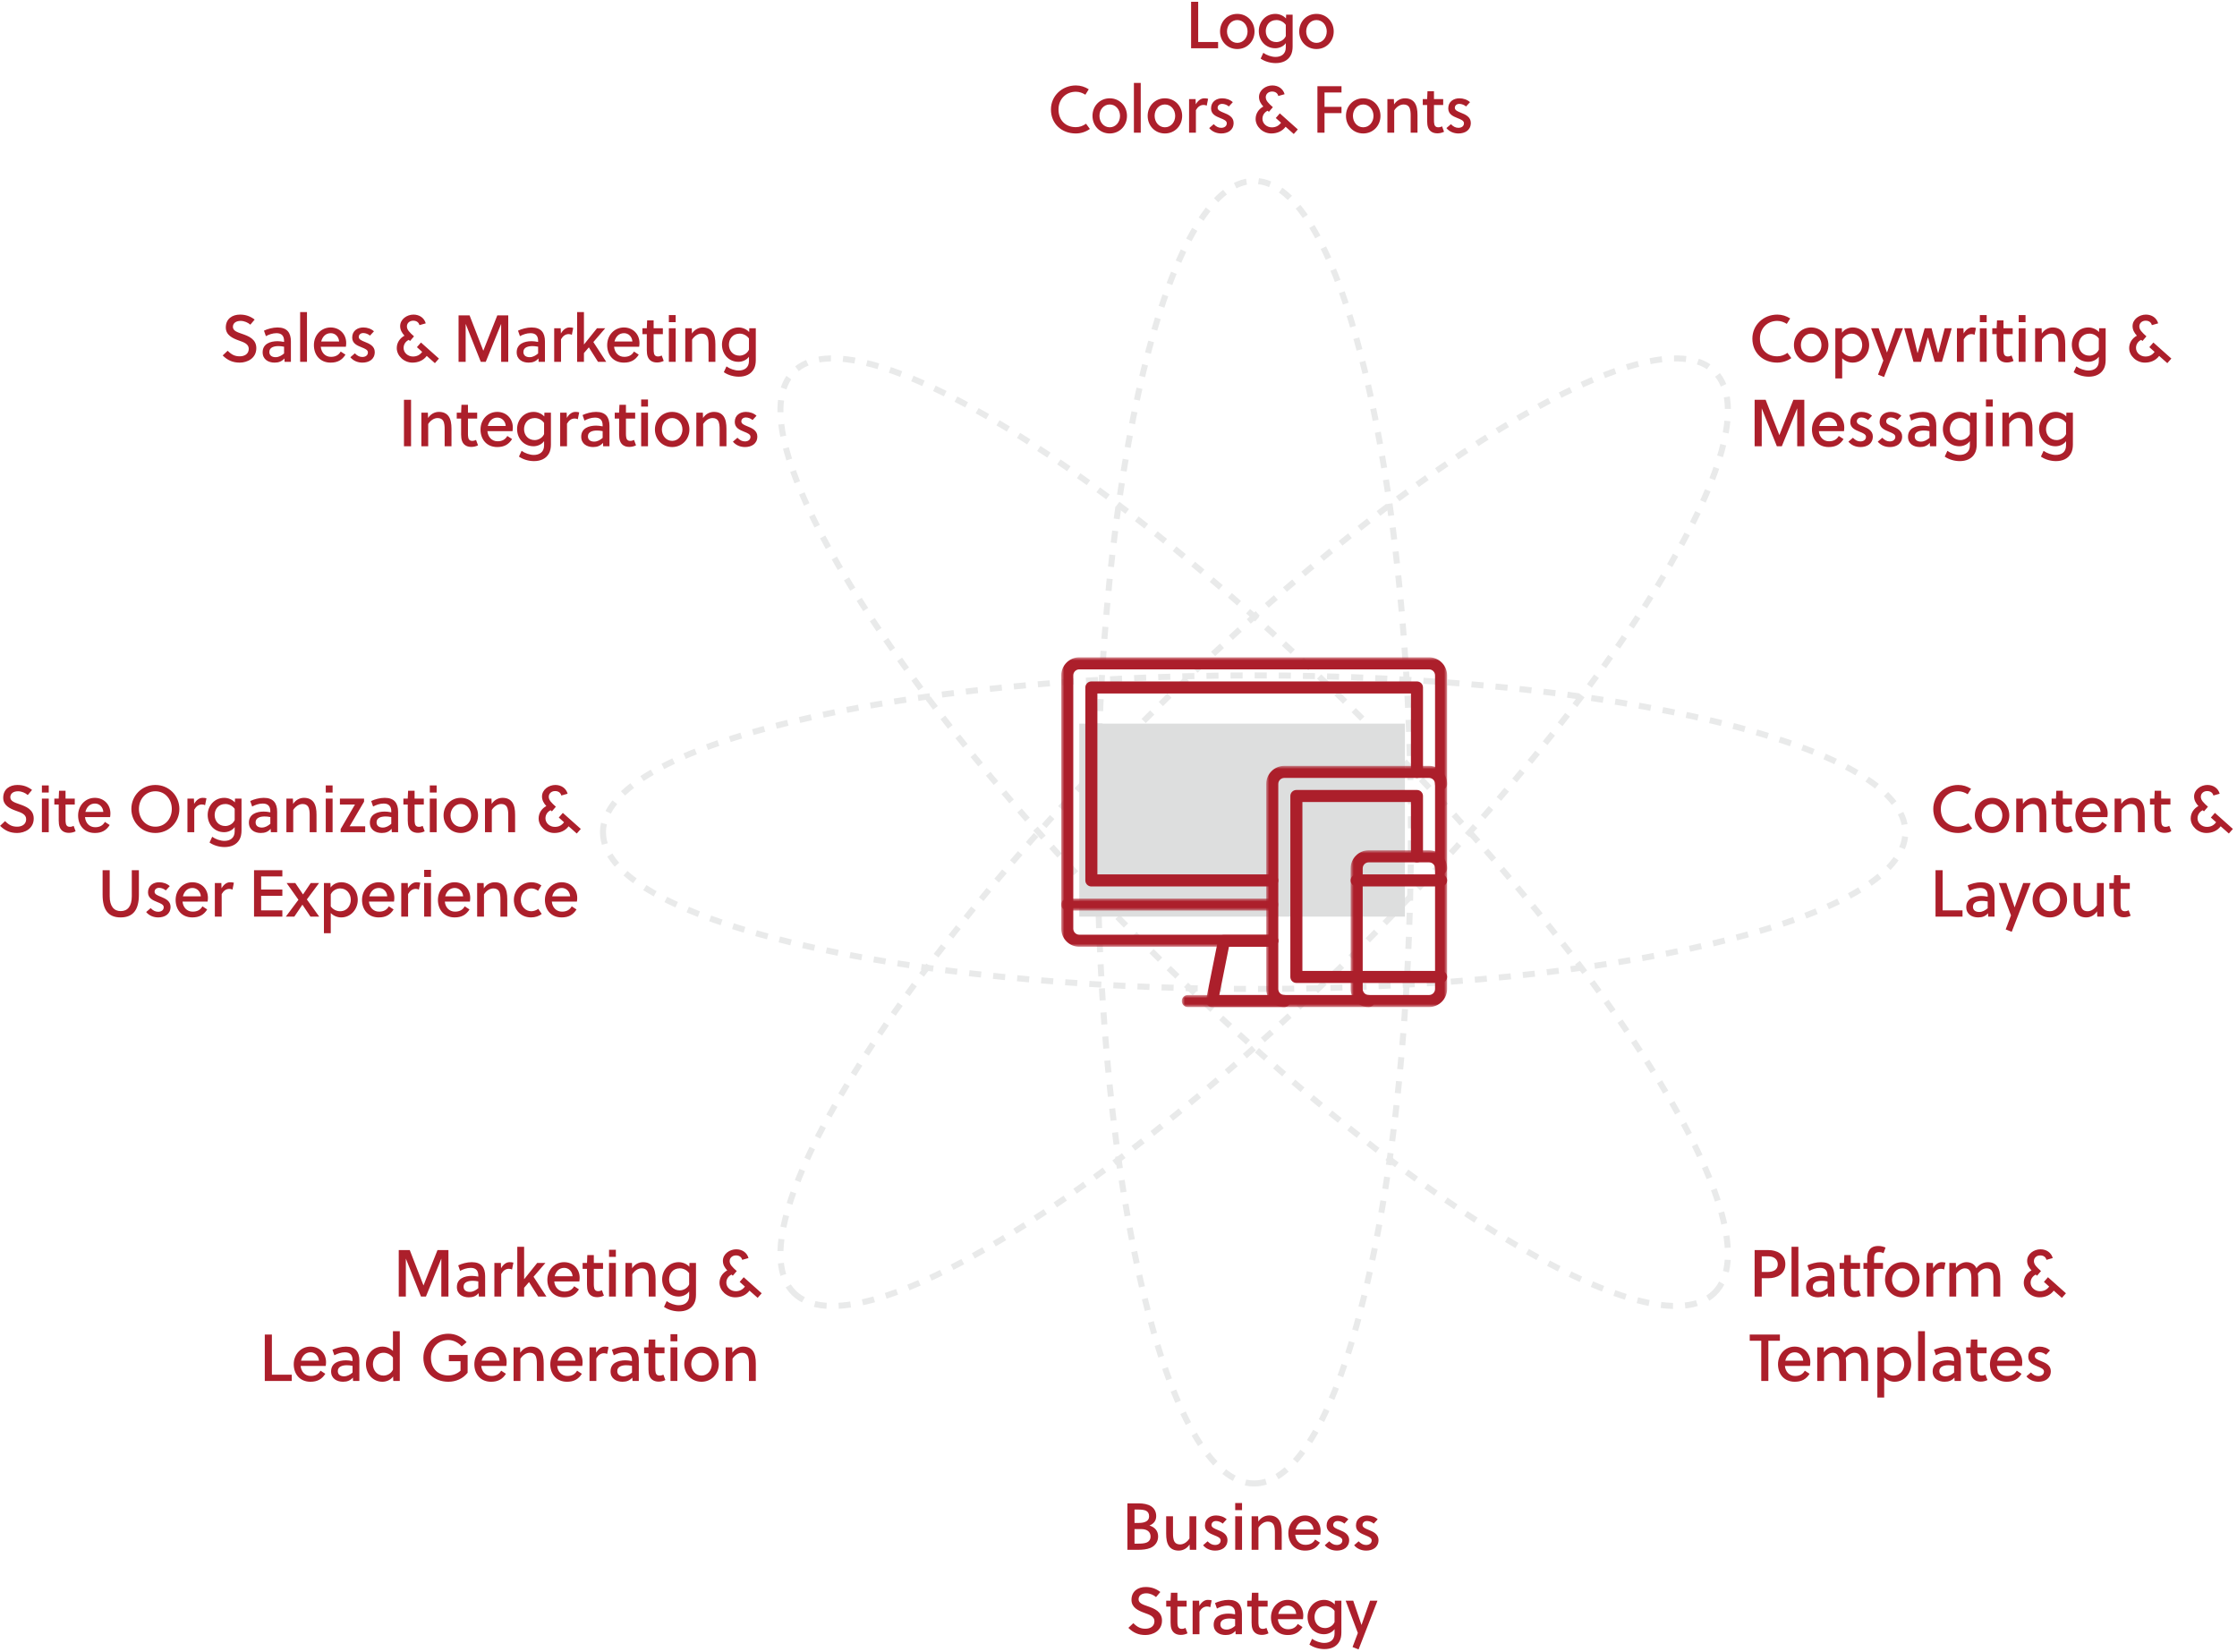 <?xml version="1.0" encoding="UTF-8"?> <svg xmlns="http://www.w3.org/2000/svg" xmlns:xlink="http://www.w3.org/1999/xlink" width="371" height="274" viewBox="0 0 371 274"> <defs> <polygon id="graphic-websitesolarsystem-outlines-a" points="0 0 64 0 64 48 0 48"></polygon> <polygon id="graphic-websitesolarsystem-outlines-c" points=".001 0 14 0 14 12 .001 12"></polygon> <polygon id="graphic-websitesolarsystem-outlines-e" points="0 0 36 0 36 2 0 2"></polygon> <polygon id="graphic-websitesolarsystem-outlines-g" points="0 0 18 0 18 2 0 2"></polygon> <polygon id="graphic-websitesolarsystem-outlines-i" points="0 0 30 0 30 40 0 40"></polygon> <polygon id="graphic-websitesolarsystem-outlines-k" points="0 0 16 0 16 26 0 26"></polygon> </defs> <g fill="none" fill-rule="evenodd" transform="translate(-1 -2)"> <g stroke="#E9EAEA" stroke-dasharray="2" transform="translate(101 32)"> <path d="M108,216 C122.359,216 134,167.647 134,108 C134,48.353 122.359,0 108,0 C93.641,0 82,48.353 82,108 C82,167.647 93.641,216 108,216 Z"></path> <path d="M108,216 C122.359,216 134,167.647 134,108 C134,48.353 122.359,0 108,0 C93.641,0 82,48.353 82,108 C82,167.647 93.641,216 108,216 Z" transform="rotate(90 108 108)"></path> <path d="M108,216 C122.359,216 134,167.647 134,108 C134,48.353 122.359,0 108,0 C93.641,0 82,48.353 82,108 C82,167.647 93.641,216 108,216 Z" transform="rotate(-45 108 108)"></path> <path d="M108,216 C122.359,216 134,167.647 134,108 C134,48.353 122.359,0 108,0 C93.641,0 82,48.353 82,108 C82,167.647 93.641,216 108,216 Z" transform="rotate(45 108 108)"></path> </g> <g fill="#AC1F2B" fill-rule="nonzero"> <path d="M203.017 10L203.017 8.966 199.717 8.966 199.717 2.3 198.54 2.3 198.54 10 203.017 10zM206.2 10.132C207.839 10.132 209.06 8.845 209.06 7.217 209.06 5.589 207.839 4.302 206.2 4.302 204.55 4.302 203.34 5.589 203.34 7.217 203.34 8.845 204.55 10.132 206.2 10.132zM206.2 9.109C205.21 9.109 204.495 8.251 204.495 7.217 204.495 6.172 205.21 5.325 206.2 5.325 207.19 5.325 207.905 6.172 207.905 7.217 207.905 8.251 207.19 9.109 206.2 9.109zM212.574 12.464C213.608 12.464 214.576 12.101 215.071 11.166 215.28 10.77 215.379 10.286 215.379 9.703L215.379 4.434 214.301 4.434 214.279 5.061C213.839 4.577 213.157 4.302 212.519 4.302 210.869 4.302 209.769 5.644 209.769 7.14 209.769 8.768 210.924 10 212.497 10 213.135 10 213.85 9.714 214.246 9.153L214.246 9.868C214.246 10.99 213.454 11.441 212.541 11.441 211.881 11.441 211.056 11.155 210.517 10.759L210.077 11.716C210.781 12.211 211.716 12.464 212.574 12.464zM212.684 8.977C211.595 8.977 210.924 8.152 210.924 7.162 210.924 6.249 211.496 5.325 212.706 5.325 213.256 5.325 213.872 5.6 214.246 6.128L214.246 7.987C213.96 8.647 213.256 8.977 212.684 8.977zM219.333 10.132C220.972 10.132 222.193 8.845 222.193 7.217 222.193 5.589 220.972 4.302 219.333 4.302 217.683 4.302 216.473 5.589 216.473 7.217 216.473 8.845 217.683 10.132 219.333 10.132zM219.333 9.109C218.343 9.109 217.628 8.251 217.628 7.217 217.628 6.172 218.343 5.325 219.333 5.325 220.323 5.325 221.038 6.172 221.038 7.217 221.038 8.251 220.323 9.109 219.333 9.109zM179.41 24.132C180.268 24.132 181.071 23.868 181.753 23.384L181.115 22.515C180.598 22.889 180.026 23.087 179.432 23.087 177.716 23.087 176.55 21.943 176.55 20.15 176.55 18.456 177.76 17.213 179.432 17.213 180.004 17.213 180.543 17.411 181.005 17.708L181.566 16.806C180.928 16.399 180.213 16.168 179.432 16.168 177.155 16.168 175.296 17.884 175.296 20.15 175.296 22.559 177.111 24.132 179.41 24.132zM185.047 24.132C186.686 24.132 187.907 22.845 187.907 21.217 187.907 19.589 186.686 18.302 185.047 18.302 183.397 18.302 182.187 19.589 182.187 21.217 182.187 22.845 183.397 24.132 185.047 24.132zM185.047 23.109C184.057 23.109 183.342 22.251 183.342 21.217 183.342 20.172 184.057 19.325 185.047 19.325 186.037 19.325 186.752 20.172 186.752 21.217 186.752 22.251 186.037 23.109 185.047 23.109zM190.188 24L190.188 15.75 189.055 15.75 189.055 24 190.188 24zM194.197 24.132C195.836 24.132 197.057 22.845 197.057 21.217 197.057 19.589 195.836 18.302 194.197 18.302 192.547 18.302 191.337 19.589 191.337 21.217 191.337 22.845 192.547 24.132 194.197 24.132zM194.197 23.109C193.207 23.109 192.492 22.251 192.492 21.217 192.492 20.172 193.207 19.325 194.197 19.325 195.187 19.325 195.902 20.172 195.902 21.217 195.902 22.251 195.187 23.109 194.197 23.109zM199.338 24L199.338 20.26C199.646 19.721 200.064 19.402 200.603 19.402 200.812 19.402 200.966 19.435 201.131 19.523L201.362 18.379C201.153 18.324 200.966 18.302 200.724 18.302 200.141 18.302 199.646 18.72 199.316 19.303L199.283 18.434 198.205 18.434 198.205 24 199.338 24zM203.545 24.132C204.601 24.132 205.591 23.615 205.591 22.372 205.591 21.382 204.689 20.986 203.963 20.7 203.446 20.491 202.94 20.293 202.94 19.886 202.94 19.49 203.248 19.226 203.699 19.226 204.095 19.226 204.546 19.424 204.799 19.655L205.459 18.94C204.997 18.522 204.359 18.302 203.699 18.302 202.742 18.302 201.851 18.841 201.851 19.974 201.851 20.964 202.676 21.294 203.402 21.591 203.952 21.811 204.458 22.009 204.458 22.438 204.458 22.955 204.018 23.197 203.534 23.197 203.061 23.197 202.676 22.988 202.291 22.592L201.543 23.241C202.027 23.824 202.753 24.132 203.545 24.132zM215.566 24.22L216.237 23.461 213.256 20.799 212.585 21.569 213.454 22.35C213.102 22.845 212.585 23.12 211.936 23.12 211.089 23.12 210.374 22.493 210.374 21.701 210.374 21.096 210.715 20.612 211.232 20.359L211.441 20.546 212.101 19.776C211.364 19.116 210.924 18.687 210.924 18.126 210.924 17.565 211.386 17.18 211.969 17.18 212.497 17.18 212.882 17.433 213.003 17.917L214.048 17.62C213.795 16.707 212.992 16.168 212.013 16.168 210.924 16.168 209.802 16.938 209.802 18.082 209.802 18.709 210.099 19.204 210.517 19.666 209.747 20.084 209.241 20.832 209.241 21.723 209.241 23.01 210.451 24.132 211.837 24.132 212.772 24.132 213.641 23.791 214.213 23.021L215.566 24.22zM220.668 24L220.668 20.755 223.484 20.755 223.484 19.721 220.668 19.721 220.668 17.334 223.484 17.334 223.484 16.3 219.491 16.3 219.491 24 220.668 24zM227.086 24.132C228.725 24.132 229.946 22.845 229.946 21.217 229.946 19.589 228.725 18.302 227.086 18.302 225.436 18.302 224.226 19.589 224.226 21.217 224.226 22.845 225.436 24.132 227.086 24.132zM227.086 23.109C226.096 23.109 225.381 22.251 225.381 21.217 225.381 20.172 226.096 19.325 227.086 19.325 228.076 19.325 228.791 20.172 228.791 21.217 228.791 22.251 228.076 23.109 227.086 23.109zM232.227 24L232.227 20.315C232.59 19.732 233.184 19.325 233.778 19.325 234.229 19.325 234.526 19.49 234.691 19.754 234.933 20.139 234.955 20.7 234.955 21.206L234.955 24 236.088 24 236.088 21.107C236.088 20.271 235.978 19.534 235.593 19.006 235.263 18.566 234.746 18.302 234.009 18.302 233.294 18.302 232.623 18.665 232.205 19.314L232.172 18.434 231.094 18.434 231.094 24 232.227 24zM239.382 24.11C239.767 24.11 240.196 24.011 240.493 23.846L240.163 22.955C239.987 23.043 239.778 23.109 239.536 23.109 239.041 23.109 238.865 22.801 238.832 22.273 238.821 22.108 238.821 21.976 238.821 21.833L238.821 19.413 240.35 19.413 240.35 18.434 238.821 18.434 238.821 17.125 237.743 17.125 237.688 18.434 236.962 18.434 236.962 19.413 237.688 19.413 237.688 22.064C237.688 22.471 237.732 22.856 237.853 23.164 238.073 23.736 238.579 24.11 239.382 24.11zM242.884 24.132C243.94 24.132 244.93 23.615 244.93 22.372 244.93 21.382 244.028 20.986 243.302 20.7 242.785 20.491 242.279 20.293 242.279 19.886 242.279 19.49 242.587 19.226 243.038 19.226 243.434 19.226 243.885 19.424 244.138 19.655L244.798 18.94C244.336 18.522 243.698 18.302 243.038 18.302 242.081 18.302 241.19 18.841 241.19 19.974 241.19 20.964 242.015 21.294 242.741 21.591 243.291 21.811 243.797 22.009 243.797 22.438 243.797 22.955 243.357 23.197 242.873 23.197 242.4 23.197 242.015 22.988 241.63 22.592L240.882 23.241C241.366 23.824 242.092 24.132 242.884 24.132zM295.741 62.132C296.599 62.132 297.402 61.868 298.084 61.384L297.446 60.515C296.929 60.889 296.357 61.087 295.763 61.087 294.047 61.087 292.881 59.943 292.881 58.15 292.881 56.456 294.091 55.213 295.763 55.213 296.335 55.213 296.874 55.411 297.336 55.708L297.897 54.806C297.259 54.399 296.544 54.168 295.763 54.168 293.486 54.168 291.627 55.884 291.627 58.15 291.627 60.559 293.442 62.132 295.741 62.132zM301.378 62.132C303.017 62.132 304.238 60.845 304.238 59.217 304.238 57.589 303.017 56.302 301.378 56.302 299.728 56.302 298.518 57.589 298.518 59.217 298.518 60.845 299.728 62.132 301.378 62.132zM301.378 61.109C300.388 61.109 299.673 60.251 299.673 59.217 299.673 58.172 300.388 57.325 301.378 57.325 302.368 57.325 303.083 58.172 303.083 59.217 303.083 60.251 302.368 61.109 301.378 61.109zM306.519 64.75L306.519 61.406C306.959 61.868 307.619 62.132 308.246 62.132 309.896 62.132 310.996 60.724 310.996 59.228 310.996 57.6 309.841 56.302 308.268 56.302 307.619 56.302 306.893 56.588 306.497 57.171L306.464 56.434 305.386 56.434 305.386 64.75 306.519 64.75zM308.059 61.109C307.509 61.109 306.893 60.834 306.519 60.306L306.519 58.315C306.805 57.655 307.509 57.325 308.081 57.325 309.17 57.325 309.841 58.216 309.841 59.206 309.841 60.119 309.269 61.109 308.059 61.109zM313.465 64.519L316.6 56.434 315.368 56.434 313.96 60.438 313.938 60.438 312.574 56.434 311.32 56.434 313.344 61.791 312.464 64.123 313.465 64.519zM319.585 62L320.729 57.952 320.751 57.952 321.873 62 323.072 62 324.689 56.434 323.523 56.434 322.456 60.537 322.423 60.537 321.345 56.434 320.201 56.434 319.035 60.537 319.013 60.537 318.023 56.434 316.802 56.434 318.342 62 319.585 62zM326.685 62L326.685 58.26C326.993 57.721 327.411 57.402 327.95 57.402 328.159 57.402 328.313 57.435 328.478 57.523L328.709 56.379C328.5 56.324 328.313 56.302 328.071 56.302 327.488 56.302 326.993 56.72 326.663 57.303L326.63 56.434 325.552 56.434 325.552 62 326.685 62zM330.484 55.422L330.484 54.245 329.351 54.245 329.351 55.422 330.484 55.422zM330.484 62L330.484 56.434 329.351 56.434 329.351 62 330.484 62zM333.833 62.11C334.218 62.11 334.647 62.011 334.944 61.846L334.614 60.955C334.438 61.043 334.229 61.109 333.987 61.109 333.492 61.109 333.316 60.801 333.283 60.273 333.272 60.108 333.272 59.976 333.272 59.833L333.272 57.413 334.801 57.413 334.801 56.434 333.272 56.434 333.272 55.125 332.194 55.125 332.139 56.434 331.413 56.434 331.413 57.413 332.139 57.413 332.139 60.064C332.139 60.471 332.183 60.856 332.304 61.164 332.524 61.736 333.03 62.11 333.833 62.11zM336.929 55.422L336.929 54.245 335.796 54.245 335.796 55.422 336.929 55.422zM336.929 62L336.929 56.434 335.796 56.434 335.796 62 336.929 62zM339.65 62L339.65 58.315C340.013 57.732 340.607 57.325 341.201 57.325 341.652 57.325 341.949 57.49 342.114 57.754 342.356 58.139 342.378 58.7 342.378 59.206L342.378 62 343.511 62 343.511 59.107C343.511 58.271 343.401 57.534 343.016 57.006 342.686 56.566 342.169 56.302 341.432 56.302 340.717 56.302 340.046 56.665 339.628 57.314L339.595 56.434 338.517 56.434 338.517 62 339.65 62zM347.41 64.464C348.444 64.464 349.412 64.101 349.907 63.166 350.116 62.77 350.215 62.286 350.215 61.703L350.215 56.434 349.137 56.434 349.115 57.061C348.675 56.577 347.993 56.302 347.355 56.302 345.705 56.302 344.605 57.644 344.605 59.14 344.605 60.768 345.76 62 347.333 62 347.971 62 348.686 61.714 349.082 61.153L349.082 61.868C349.082 62.99 348.29 63.441 347.377 63.441 346.717 63.441 345.892 63.155 345.353 62.759L344.913 63.716C345.617 64.211 346.552 64.464 347.41 64.464zM347.52 60.977C346.431 60.977 345.76 60.152 345.76 59.162 345.76 58.249 346.332 57.325 347.542 57.325 348.092 57.325 348.708 57.6 349.082 58.128L349.082 59.987C348.796 60.647 348.092 60.977 347.52 60.977zM360.443 62.22L361.114 61.461 358.133 58.799 357.462 59.569 358.331 60.35C357.979 60.845 357.462 61.12 356.813 61.12 355.966 61.12 355.251 60.493 355.251 59.701 355.251 59.096 355.592 58.612 356.109 58.359L356.318 58.546 356.978 57.776C356.241 57.116 355.801 56.687 355.801 56.126 355.801 55.565 356.263 55.18 356.846 55.18 357.374 55.18 357.759 55.433 357.88 55.917L358.925 55.62C358.672 54.707 357.869 54.168 356.89 54.168 355.801 54.168 354.679 54.938 354.679 56.082 354.679 56.709 354.976 57.204 355.394 57.666 354.624 58.084 354.118 58.832 354.118 59.723 354.118 61.01 355.328 62.132 356.714 62.132 357.649 62.132 358.518 61.791 359.09 61.021L360.443 62.22zM293.178 76L293.178 69.708 295.686 76 296.511 76 299.063 69.708 299.063 76 300.24 76 300.24 68.3 298.425 68.3 296.104 74.163 293.827 68.3 292.001 68.3 292.001 76 293.178 76zM304.282 76.132C305.426 76.132 306.174 75.714 306.746 74.812L305.954 74.295C305.613 74.9 305.074 75.175 304.337 75.175 303.347 75.175 302.731 74.416 302.654 73.503L306.812 73.503C306.845 73.338 306.867 73.085 306.867 72.887 306.867 71.402 305.778 70.302 304.282 70.302 302.72 70.302 301.51 71.567 301.51 73.228 301.51 74.867 302.533 76.132 304.282 76.132zM305.69 72.634L302.72 72.634C302.918 71.853 303.446 71.248 304.304 71.248 305.085 71.248 305.646 71.875 305.69 72.634zM309.555 76.132C310.611 76.132 311.601 75.615 311.601 74.372 311.601 73.44 310.802 73.035 310.103 72.752L309.973 72.7C309.456 72.491 308.95 72.293 308.95 71.886 308.95 71.49 309.258 71.226 309.709 71.226 310.105 71.226 310.556 71.424 310.809 71.655L311.469 70.94C311.007 70.522 310.369 70.302 309.709 70.302 308.752 70.302 307.861 70.841 307.861 71.974 307.861 72.964 308.686 73.294 309.412 73.591 309.962 73.811 310.468 74.009 310.468 74.438 310.468 74.955 310.028 75.197 309.544 75.197 309.071 75.197 308.686 74.988 308.301 74.592L307.553 75.241C308.037 75.824 308.763 76.132 309.555 76.132zM314.422 76.132C315.478 76.132 316.468 75.615 316.468 74.372 316.468 73.382 315.566 72.986 314.84 72.7 314.323 72.491 313.817 72.293 313.817 71.886 313.817 71.49 314.125 71.226 314.576 71.226 314.972 71.226 315.423 71.424 315.676 71.655L316.336 70.94C315.874 70.522 315.236 70.302 314.576 70.302 313.619 70.302 312.728 70.841 312.728 71.974 312.728 72.964 313.553 73.294 314.279 73.591 314.829 73.811 315.335 74.009 315.335 74.438 315.335 74.955 314.895 75.197 314.411 75.197 313.938 75.197 313.553 74.988 313.168 74.592L312.42 75.241C312.904 75.824 313.63 76.132 314.422 76.132zM319.42 76.132C320.102 76.132 320.619 75.934 321.048 75.439L321.081 76 322.126 76 322.126 72.623C322.126 71.182 321.499 70.302 319.904 70.302 319.123 70.302 318.265 70.544 317.66 70.83L317.979 71.743C318.441 71.49 319.09 71.248 319.728 71.248 320.619 71.248 320.993 71.721 320.993 72.535L320.993 72.7C320.542 72.612 320.19 72.579 319.904 72.579 318.694 72.579 317.44 73.019 317.44 74.416 317.44 75.604 318.386 76.132 319.42 76.132zM319.585 75.23C319.035 75.23 318.551 74.988 318.551 74.361 318.551 73.569 319.398 73.393 320.047 73.393 320.322 73.393 320.608 73.415 320.993 73.492L320.993 74.614C320.575 74.966 320.124 75.23 319.585 75.23zM326.025 78.464C327.059 78.464 328.027 78.101 328.522 77.166 328.731 76.77 328.83 76.286 328.83 75.703L328.83 70.434 327.752 70.434 327.73 71.061C327.29 70.577 326.608 70.302 325.97 70.302 324.32 70.302 323.22 71.644 323.22 73.14 323.22 74.768 324.375 76 325.948 76 326.586 76 327.301 75.714 327.697 75.153L327.697 75.868C327.697 76.99 326.905 77.441 325.992 77.441 325.332 77.441 324.507 77.155 323.968 76.759L323.528 77.716C324.232 78.211 325.167 78.464 326.025 78.464zM326.135 74.977C325.046 74.977 324.375 74.152 324.375 73.162 324.375 72.249 324.947 71.325 326.157 71.325 326.707 71.325 327.323 71.6 327.697 72.128L327.697 73.987C327.411 74.647 326.707 74.977 326.135 74.977zM331.496 69.422L331.496 68.245 330.363 68.245 330.363 69.422 331.496 69.422zM331.496 76L331.496 70.434 330.363 70.434 330.363 76 331.496 76zM334.218 76L334.218 72.315C334.581 71.732 335.175 71.325 335.769 71.325 336.22 71.325 336.517 71.49 336.682 71.754 336.924 72.139 336.946 72.7 336.946 73.206L336.946 76 338.079 76 338.079 73.107C338.079 72.271 337.969 71.534 337.584 71.006 337.254 70.566 336.737 70.302 336 70.302 335.285 70.302 334.614 70.665 334.196 71.314L334.163 70.434 333.085 70.434 333.085 76 334.218 76zM341.978 78.464C343.012 78.464 343.98 78.101 344.475 77.166 344.684 76.77 344.783 76.286 344.783 75.703L344.783 70.434 343.705 70.434 343.683 71.061C343.243 70.577 342.561 70.302 341.923 70.302 340.273 70.302 339.173 71.644 339.173 73.14 339.173 74.768 340.328 76 341.901 76 342.539 76 343.254 75.714 343.65 75.153L343.65 75.868C343.65 76.99 342.858 77.441 341.945 77.441 341.285 77.441 340.46 77.155 339.921 76.759L339.481 77.716C340.185 78.211 341.12 78.464 341.978 78.464zM342.088 74.977C340.999 74.977 340.328 74.152 340.328 73.162 340.328 72.249 340.9 71.325 342.11 71.325 342.66 71.325 343.276 71.6 343.65 72.128L343.65 73.987C343.364 74.647 342.66 74.977 342.088 74.977zM40.759 62.132C41.969 62.132 43.509 61.45 43.509 59.734 43.509 58.227 42.222 57.732 41.133 57.358 40.341 57.083 39.626 56.852 39.626 56.203 39.626 55.565 40.165 55.213 40.913 55.213 41.518 55.213 42.145 55.499 42.519 55.84L43.234 54.993C42.519 54.443 41.749 54.168 40.803 54.168 39.549 54.168 38.449 54.85 38.449 56.302 38.449 57.567 39.549 58.084 40.594 58.458 41.452 58.755 42.255 59.041 42.255 59.844 42.255 60.724 41.518 61.087 40.77 61.087 39.989 61.087 39.45 60.856 38.757 60.163L37.932 60.944C38.757 61.758 39.615 62.132 40.759 62.132zM46.539 62.132C47.221 62.132 47.738 61.934 48.167 61.439L48.2 62 49.245 62 49.245 58.623C49.245 57.182 48.618 56.302 47.023 56.302 46.242 56.302 45.384 56.544 44.779 56.83L45.098 57.743C45.56 57.49 46.209 57.248 46.847 57.248 47.738 57.248 48.112 57.721 48.112 58.535L48.112 58.7C47.661 58.612 47.309 58.579 47.023 58.579 45.813 58.579 44.559 59.019 44.559 60.416 44.559 61.604 45.505 62.132 46.539 62.132zM46.704 61.23C46.154 61.23 45.67 60.988 45.67 60.361 45.67 59.569 46.517 59.393 47.166 59.393 47.441 59.393 47.727 59.415 48.112 59.492L48.112 60.614C47.694 60.966 47.243 61.23 46.704 61.23zM51.911 62L51.911 53.75 50.778 53.75 50.778 62 51.911 62zM55.832 62.132C56.976 62.132 57.724 61.714 58.296 60.812L57.504 60.295C57.163 60.9 56.624 61.175 55.887 61.175 54.897 61.175 54.281 60.416 54.204 59.503L58.362 59.503C58.395 59.338 58.417 59.085 58.417 58.887 58.417 57.402 57.328 56.302 55.832 56.302 54.27 56.302 53.06 57.567 53.06 59.228 53.06 60.867 54.083 62.132 55.832 62.132zM57.24 58.634L54.27 58.634C54.468 57.853 54.996 57.248 55.854 57.248 56.635 57.248 57.196 57.875 57.24 58.634zM61.106 62.132C62.162 62.132 63.152 61.615 63.152 60.372 63.152 59.382 62.25 58.986 61.524 58.7 61.007 58.491 60.501 58.293 60.501 57.886 60.501 57.49 60.809 57.226 61.26 57.226 61.656 57.226 62.107 57.424 62.36 57.655L63.02 56.94C62.558 56.522 61.92 56.302 61.26 56.302 60.303 56.302 59.412 56.841 59.412 57.974 59.412 58.964 60.237 59.294 60.963 59.591 61.513 59.811 62.019 60.009 62.019 60.438 62.019 60.955 61.579 61.197 61.095 61.197 60.622 61.197 60.237 60.988 59.852 60.592L59.104 61.241C59.588 61.824 60.314 62.132 61.106 62.132zM73.127 62.22L73.798 61.461 70.817 58.799 70.146 59.569 71.015 60.35C70.663 60.845 70.146 61.12 69.497 61.12 68.65 61.12 67.935 60.493 67.935 59.701 67.935 59.096 68.276 58.612 68.793 58.359L69.002 58.546 69.662 57.776C68.925 57.116 68.485 56.687 68.485 56.126 68.485 55.565 68.947 55.18 69.53 55.18 70.058 55.18 70.443 55.433 70.564 55.917L71.609 55.62C71.356 54.707 70.553 54.168 69.574 54.168 68.485 54.168 67.363 54.938 67.363 56.082 67.363 56.709 67.66 57.204 68.078 57.666 67.308 58.084 66.802 58.832 66.802 59.723 66.802 61.01 68.012 62.132 69.398 62.132 70.333 62.132 71.202 61.791 71.774 61.021L73.127 62.22zM78.229 62L78.229 55.708 80.737 62 81.562 62 84.114 55.708 84.114 62 85.291 62 85.291 54.3 83.476 54.3 81.155 60.163 78.878 54.3 77.052 54.3 77.052 62 78.229 62zM88.672 62.132C89.354 62.132 89.871 61.934 90.3 61.439L90.333 62 91.378 62 91.378 58.623C91.378 57.182 90.751 56.302 89.156 56.302 88.375 56.302 87.517 56.544 86.912 56.83L87.231 57.743C87.693 57.49 88.342 57.248 88.98 57.248 89.871 57.248 90.245 57.721 90.245 58.535L90.245 58.7C89.794 58.612 89.442 58.579 89.156 58.579 87.946 58.579 86.692 59.019 86.692 60.416 86.692 61.604 87.638 62.132 88.672 62.132zM88.837 61.23C88.287 61.23 87.803 60.988 87.803 60.361 87.803 59.569 88.65 59.393 89.299 59.393 89.574 59.393 89.86 59.415 90.245 59.492L90.245 60.614C89.827 60.966 89.376 61.23 88.837 61.23zM94.045 62L94.045 58.26C94.353 57.721 94.771 57.402 95.31 57.402 95.519 57.402 95.673 57.435 95.838 57.523L96.069 56.379C95.86 56.324 95.673 56.302 95.431 56.302 94.848 56.302 94.353 56.72 94.023 57.303L93.99 56.434 92.912 56.434 92.912 62 94.045 62zM97.845 62L97.845 60.548 98.659 59.602 100.177 62 101.541 62 99.407 58.722 101.376 56.434 100.012 56.434 97.867 59.107 97.845 59.096 97.845 53.75 96.712 53.75 96.712 62 97.845 62zM104.471 62.132C105.615 62.132 106.363 61.714 106.935 60.812L106.143 60.295C105.802 60.9 105.263 61.175 104.526 61.175 103.536 61.175 102.92 60.416 102.843 59.503L107.001 59.503C107.034 59.338 107.056 59.085 107.056 58.887 107.056 57.402 105.967 56.302 104.471 56.302 102.909 56.302 101.699 57.567 101.699 59.228 101.699 60.867 102.722 62.132 104.471 62.132zM105.879 58.634L102.909 58.634C103.107 57.853 103.635 57.248 104.493 57.248 105.274 57.248 105.835 57.875 105.879 58.634zM109.965 62.11C110.35 62.11 110.779 62.011 111.076 61.846L110.746 60.955C110.57 61.043 110.361 61.109 110.119 61.109 109.624 61.109 109.448 60.801 109.415 60.273 109.404 60.108 109.404 59.976 109.404 59.833L109.404 57.413 110.933 57.413 110.933 56.434 109.404 56.434 109.404 55.125 108.326 55.125 108.271 56.434 107.545 56.434 107.545 57.413 108.271 57.413 108.271 60.064C108.271 60.471 108.315 60.856 108.436 61.164 108.656 61.736 109.162 62.11 109.965 62.11zM113.06 55.422L113.06 54.245 111.927 54.245 111.927 55.422 113.06 55.422zM113.06 62L113.06 56.434 111.927 56.434 111.927 62 113.06 62zM115.782 62L115.782 58.315C116.145 57.732 116.739 57.325 117.333 57.325 117.784 57.325 118.081 57.49 118.246 57.754 118.488 58.139 118.51 58.7 118.51 59.206L118.51 62 119.643 62 119.643 59.107C119.643 58.271 119.533 57.534 119.148 57.006 118.818 56.566 118.301 56.302 117.564 56.302 116.849 56.302 116.178 56.665 115.76 57.314L115.727 56.434 114.649 56.434 114.649 62 115.782 62zM123.541 64.464C124.575 64.464 125.543 64.101 126.038 63.166 126.247 62.77 126.346 62.286 126.346 61.703L126.346 56.434 125.268 56.434 125.246 57.061C124.806 56.577 124.124 56.302 123.486 56.302 121.836 56.302 120.736 57.644 120.736 59.14 120.736 60.768 121.891 62 123.464 62 124.102 62 124.817 61.714 125.213 61.153L125.213 61.868C125.213 62.99 124.421 63.441 123.508 63.441 122.848 63.441 122.023 63.155 121.484 62.759L121.044 63.716C121.748 64.211 122.683 64.464 123.541 64.464zM123.651 60.977C122.562 60.977 121.891 60.152 121.891 59.162 121.891 58.249 122.463 57.325 123.673 57.325 124.223 57.325 124.839 57.6 125.213 58.128L125.213 59.987C124.927 60.647 124.223 60.977 123.651 60.977zM69.173 76L69.173 68.3 67.996 68.3 67.996 76 69.173 76zM72.016 76L72.016 72.315C72.379 71.732 72.973 71.325 73.567 71.325 74.018 71.325 74.315 71.49 74.48 71.754 74.722 72.139 74.744 72.7 74.744 73.206L74.744 76 75.877 76 75.877 73.107C75.877 72.271 75.767 71.534 75.382 71.006 75.052 70.566 74.535 70.302 73.798 70.302 73.083 70.302 72.412 70.665 71.994 71.314L71.961 70.434 70.883 70.434 70.883 76 72.016 76zM79.17 76.11C79.555 76.11 79.984 76.011 80.281 75.846L79.951 74.955C79.775 75.043 79.566 75.109 79.324 75.109 78.829 75.109 78.653 74.801 78.62 74.273 78.613 74.163 78.611 74.068 78.61 73.974L78.609 71.413 80.138 71.413 80.138 70.434 78.609 70.434 78.609 69.125 77.531 69.125 77.476 70.434 76.75 70.434 76.75 71.413 77.476 71.413 77.476 74.064C77.476 74.471 77.52 74.856 77.641 75.164 77.861 75.736 78.367 76.11 79.17 76.11zM83.465 76.132C84.609 76.132 85.357 75.714 85.929 74.812L85.137 74.295C84.796 74.9 84.257 75.175 83.52 75.175 82.53 75.175 81.914 74.416 81.837 73.503L85.995 73.503C86.028 73.338 86.05 73.085 86.05 72.887 86.05 71.402 84.961 70.302 83.465 70.302 81.903 70.302 80.693 71.567 80.693 73.228 80.693 74.867 81.716 76.132 83.465 76.132zM84.873 72.634L81.903 72.634C82.101 71.853 82.629 71.248 83.487 71.248 84.268 71.248 84.829 71.875 84.873 72.634zM89.563 78.464C90.597 78.464 91.565 78.101 92.06 77.166 92.269 76.77 92.368 76.286 92.368 75.703L92.368 70.434 91.29 70.434 91.268 71.061C90.828 70.577 90.146 70.302 89.508 70.302 87.858 70.302 86.758 71.644 86.758 73.14 86.758 74.768 87.913 76 89.486 76 90.124 76 90.839 75.714 91.235 75.153L91.235 75.868C91.235 76.99 90.443 77.441 89.53 77.441 88.87 77.441 88.045 77.155 87.506 76.759L87.066 77.716C87.77 78.211 88.705 78.464 89.563 78.464zM89.673 74.977C88.584 74.977 87.913 74.152 87.913 73.162 87.913 72.249 88.485 71.325 89.695 71.325 90.245 71.325 90.861 71.6 91.235 72.128L91.235 73.987C90.949 74.647 90.245 74.977 89.673 74.977zM95.035 76L95.035 72.26C95.343 71.721 95.761 71.402 96.3 71.402 96.509 71.402 96.663 71.435 96.828 71.523L97.059 70.379C96.85 70.324 96.663 70.302 96.421 70.302 95.838 70.302 95.343 70.72 95.013 71.303L94.98 70.434 93.902 70.434 93.902 76 95.035 76zM99.374 76.132C100.056 76.132 100.573 75.934 101.002 75.439L101.035 76 102.08 76 102.08 72.623C102.08 71.182 101.453 70.302 99.858 70.302 99.077 70.302 98.219 70.544 97.614 70.83L97.933 71.743C98.395 71.49 99.044 71.248 99.682 71.248 100.573 71.248 100.947 71.721 100.947 72.535L100.947 72.7C100.496 72.612 100.144 72.579 99.858 72.579 98.648 72.579 97.394 73.019 97.394 74.416 97.394 75.604 98.34 76.132 99.374 76.132zM99.539 75.23C98.989 75.23 98.505 74.988 98.505 74.361 98.505 73.569 99.352 73.393 100.001 73.393 100.276 73.393 100.562 73.415 100.947 73.492L100.947 74.614C100.529 74.966 100.078 75.23 99.539 75.23zM105.373 76.11C105.758 76.11 106.187 76.011 106.484 75.846L106.154 74.955C105.978 75.043 105.769 75.109 105.527 75.109 105.032 75.109 104.856 74.801 104.823 74.273 104.816 74.163 104.813 74.068 104.813 73.974L104.812 71.413 106.341 71.413 106.341 70.434 104.812 70.434 104.812 69.125 103.734 69.125 103.679 70.434 102.953 70.434 102.953 71.413 103.679 71.413 103.679 74.064C103.679 74.471 103.723 74.856 103.844 75.164 104.064 75.736 104.57 76.11 105.373 76.11zM108.469 69.422L108.469 68.245 107.336 68.245 107.336 69.422 108.469 69.422zM108.469 76L108.469 70.434 107.336 70.434 107.336 76 108.469 76zM112.477 76.132C114.116 76.132 115.337 74.845 115.337 73.217 115.337 71.589 114.116 70.302 112.477 70.302 110.827 70.302 109.617 71.589 109.617 73.217 109.617 74.845 110.827 76.132 112.477 76.132zM112.477 75.109C111.487 75.109 110.772 74.251 110.772 73.217 110.772 72.172 111.487 71.325 112.477 71.325 113.467 71.325 114.182 72.172 114.182 73.217 114.182 74.251 113.467 75.109 112.477 75.109zM117.619 76L117.619 72.315C117.982 71.732 118.576 71.325 119.17 71.325 119.621 71.325 119.918 71.49 120.083 71.754 120.325 72.139 120.347 72.7 120.347 73.206L120.347 76 121.48 76 121.48 73.107C121.48 72.271 121.37 71.534 120.985 71.006 120.655 70.566 120.138 70.302 119.401 70.302 118.686 70.302 118.015 70.665 117.597 71.314L117.564 70.434 116.486 70.434 116.486 76 117.619 76zM124.553 76.132C125.609 76.132 126.599 75.615 126.599 74.372 126.599 73.382 125.697 72.986 124.971 72.7 124.454 72.491 123.948 72.293 123.948 71.886 123.948 71.49 124.256 71.226 124.707 71.226 125.103 71.226 125.554 71.424 125.807 71.655L126.467 70.94C126.005 70.522 125.367 70.302 124.707 70.302 123.75 70.302 122.859 70.841 122.859 71.974 122.859 72.964 123.684 73.294 124.41 73.591 124.96 73.811 125.466 74.009 125.466 74.438 125.466 74.955 125.026 75.197 124.542 75.197 124.069 75.197 123.684 74.988 123.299 74.592L122.551 75.241C123.035 75.824 123.761 76.132 124.553 76.132zM325.741 140.132C326.599 140.132 327.402 139.868 328.084 139.384L327.446 138.515C326.929 138.889 326.357 139.087 325.763 139.087 324.047 139.087 322.881 137.943 322.881 136.15 322.881 134.456 324.091 133.213 325.763 133.213 326.335 133.213 326.874 133.411 327.336 133.708L327.897 132.806C327.259 132.399 326.544 132.168 325.763 132.168 323.486 132.168 321.627 133.884 321.627 136.15 321.627 138.559 323.442 140.132 325.741 140.132zM331.378 140.132C333.017 140.132 334.238 138.845 334.238 137.217 334.238 135.589 333.017 134.302 331.378 134.302 329.728 134.302 328.518 135.589 328.518 137.217 328.518 138.845 329.728 140.132 331.378 140.132zM331.378 139.109C330.388 139.109 329.673 138.251 329.673 137.217 329.673 136.172 330.388 135.325 331.378 135.325 332.368 135.325 333.083 136.172 333.083 137.217 333.083 138.251 332.368 139.109 331.378 139.109zM336.519 140L336.519 136.315C336.882 135.732 337.476 135.325 338.07 135.325 338.521 135.325 338.818 135.49 338.983 135.754 339.225 136.139 339.247 136.7 339.247 137.206L339.247 140 340.38 140 340.38 137.107C340.38 136.271 340.27 135.534 339.885 135.006 339.555 134.566 339.038 134.302 338.301 134.302 337.586 134.302 336.915 134.665 336.497 135.314L336.464 134.434 335.386 134.434 335.386 140 336.519 140zM343.674 140.11C344.059 140.11 344.488 140.011 344.785 139.846L344.455 138.955C344.279 139.043 344.07 139.109 343.828 139.109 343.333 139.109 343.157 138.801 343.124 138.273 343.113 138.108 343.113 137.976 343.113 137.833L343.113 135.413 344.642 135.413 344.642 134.434 343.113 134.434 343.113 133.125 342.035 133.125 341.98 134.434 341.254 134.434 341.254 135.413 341.98 135.413 341.98 138.064C341.98 138.471 342.024 138.856 342.145 139.164 342.365 139.736 342.871 140.11 343.674 140.11zM347.968 140.132C349.112 140.132 349.86 139.714 350.432 138.812L349.64 138.295C349.299 138.9 348.76 139.175 348.023 139.175 347.033 139.175 346.417 138.416 346.34 137.503L350.498 137.503C350.531 137.338 350.553 137.085 350.553 136.887 350.553 135.402 349.464 134.302 347.968 134.302 346.406 134.302 345.196 135.567 345.196 137.228 345.196 138.867 346.219 140.132 347.968 140.132zM349.376 136.634L346.406 136.634C346.604 135.853 347.132 135.248 347.99 135.248 348.771 135.248 349.332 135.875 349.376 136.634zM352.835 140L352.835 136.315C353.198 135.732 353.792 135.325 354.386 135.325 354.837 135.325 355.134 135.49 355.299 135.754 355.541 136.139 355.563 136.7 355.563 137.206L355.563 140 356.696 140 356.696 137.107C356.696 136.271 356.586 135.534 356.201 135.006 355.871 134.566 355.354 134.302 354.617 134.302 353.902 134.302 353.231 134.665 352.813 135.314L352.78 134.434 351.702 134.434 351.702 140 352.835 140zM359.989 140.11C360.374 140.11 360.803 140.011 361.1 139.846L360.77 138.955C360.594 139.043 360.385 139.109 360.143 139.109 359.648 139.109 359.472 138.801 359.439 138.273 359.432 138.163 359.43 138.068 359.429 137.974L359.428 135.413 360.957 135.413 360.957 134.434 359.428 134.434 359.428 133.125 358.35 133.125 358.295 134.434 357.569 134.434 357.569 135.413 358.295 135.413 358.295 138.064C358.295 138.471 358.339 138.856 358.46 139.164 358.68 139.736 359.186 140.11 359.989 140.11zM370.647 140.22L371.318 139.461 368.337 136.799 367.666 137.569 368.535 138.35C368.183 138.845 367.666 139.12 367.017 139.12 366.17 139.12 365.455 138.493 365.455 137.701 365.455 137.096 365.796 136.612 366.313 136.359L366.522 136.546 367.182 135.776C366.445 135.116 366.005 134.687 366.005 134.126 366.005 133.565 366.467 133.18 367.05 133.18 367.578 133.18 367.963 133.433 368.084 133.917L369.129 133.62C368.876 132.707 368.073 132.168 367.094 132.168 366.005 132.168 364.883 132.938 364.883 134.082 364.883 134.709 365.18 135.204 365.598 135.666 364.828 136.084 364.322 136.832 364.322 137.723 364.322 139.01 365.532 140.132 366.918 140.132 367.853 140.132 368.722 139.791 369.294 139.021L370.647 140.22zM326.478 154L326.478 152.966 323.178 152.966 323.178 146.3 322.001 146.3 322.001 154 326.478 154zM329.079 154.132C329.761 154.132 330.278 153.934 330.707 153.439L330.74 154 331.785 154 331.785 150.623C331.785 149.182 331.158 148.302 329.563 148.302 328.782 148.302 327.924 148.544 327.319 148.83L327.638 149.743C328.1 149.49 328.749 149.248 329.387 149.248 330.278 149.248 330.652 149.721 330.652 150.535L330.652 150.7C330.201 150.612 329.849 150.579 329.563 150.579 328.353 150.579 327.099 151.019 327.099 152.416 327.099 153.604 328.045 154.132 329.079 154.132zM329.244 153.23C328.694 153.23 328.21 152.988 328.21 152.361 328.21 151.569 329.057 151.393 329.706 151.393 329.981 151.393 330.267 151.415 330.652 151.492L330.652 152.614C330.234 152.966 329.783 153.23 329.244 153.23zM334.638 156.519L337.773 148.434 336.541 148.434 335.133 152.438 335.111 152.438 333.747 148.434 332.493 148.434 334.517 153.791 333.637 156.123 334.638 156.519zM340.957 154.132C342.596 154.132 343.817 152.845 343.817 151.217 343.817 149.589 342.596 148.302 340.957 148.302 339.307 148.302 338.097 149.589 338.097 151.217 338.097 152.845 339.307 154.132 340.957 154.132zM340.957 153.109C339.967 153.109 339.252 152.251 339.252 151.217 339.252 150.172 339.967 149.325 340.957 149.325 341.947 149.325 342.662 150.172 342.662 151.217 342.662 152.251 341.947 153.109 340.957 153.109zM346.989 154.132C347.704 154.132 348.375 153.769 348.793 153.12L348.826 154 349.904 154 349.904 148.434 348.771 148.434 348.771 152.119C348.408 152.702 347.814 153.109 347.22 153.109 346.769 153.109 346.472 152.944 346.307 152.68 346.065 152.295 346.043 151.734 346.043 151.228L346.043 148.434 344.91 148.434 344.91 151.327C344.91 152.163 345.02 152.9 345.405 153.428 345.735 153.868 346.252 154.132 346.989 154.132zM353.253 154.11C353.638 154.11 354.067 154.011 354.364 153.846L354.034 152.955C353.858 153.043 353.649 153.109 353.407 153.109 352.912 153.109 352.736 152.801 352.703 152.273 352.692 152.108 352.692 151.976 352.692 151.833L352.692 149.413 354.221 149.413 354.221 148.434 352.692 148.434 352.692 147.125 351.614 147.125 351.559 148.434 350.833 148.434 350.833 149.413 351.559 149.413 351.559 152.064C351.559 152.471 351.603 152.856 351.724 153.164 351.944 153.736 352.45 154.11 353.253 154.11zM3.842 140.132C5.052 140.132 6.592 139.45 6.592 137.734 6.592 136.227 5.305 135.732 4.216 135.358 3.424 135.083 2.709 134.852 2.709 134.203 2.709 133.565 3.248 133.213 3.996 133.213 4.601 133.213 5.228 133.499 5.602 133.84L6.317 132.993C5.602 132.443 4.832 132.168 3.886 132.168 2.632 132.168 1.532 132.85 1.532 134.302 1.532 135.567 2.632 136.084 3.677 136.458 4.535 136.755 5.338 137.041 5.338 137.844 5.338 138.724 4.601 139.087 3.853 139.087 3.072 139.087 2.533 138.856 1.84 138.163L1.015 138.944C1.84 139.758 2.698 140.132 3.842 140.132zM9.083 133.422L9.083 132.245 7.95 132.245 7.95 133.422 9.083 133.422zM9.083 140L9.083 134.434 7.95 134.434 7.95 140 9.083 140zM12.431 140.11C12.816 140.11 13.245 140.011 13.542 139.846L13.212 138.955C13.036 139.043 12.827 139.109 12.585 139.109 12.09 139.109 11.914 138.801 11.881 138.273 11.874 138.163 11.872 138.068 11.871 137.974L11.87 135.413 13.399 135.413 13.399 134.434 11.87 134.434 11.87 133.125 10.792 133.125 10.737 134.434 10.011 134.434 10.011 135.413 10.737 135.413 10.737 138.064C10.737 138.471 10.781 138.856 10.902 139.164 11.122 139.736 11.628 140.11 12.431 140.11zM16.726 140.132C17.87 140.132 18.618 139.714 19.19 138.812L18.398 138.295C18.057 138.9 17.518 139.175 16.781 139.175 15.791 139.175 15.175 138.416 15.098 137.503L19.256 137.503C19.289 137.338 19.311 137.085 19.311 136.887 19.311 135.402 18.222 134.302 16.726 134.302 15.164 134.302 13.954 135.567 13.954 137.228 13.954 138.867 14.977 140.132 16.726 140.132zM18.134 136.634L15.164 136.634C15.362 135.853 15.89 135.248 16.748 135.248 17.529 135.248 18.09 135.875 18.134 136.634zM26.767 140.132C29.022 140.132 30.749 138.35 30.749 136.15 30.749 133.95 29.022 132.168 26.767 132.168 24.512 132.168 22.785 133.95 22.785 136.15 22.785 138.35 24.512 140.132 26.767 140.132zM26.767 139.087C25.183 139.087 24.039 137.8 24.039 136.15 24.039 134.5 25.183 133.213 26.767 133.213 28.351 133.213 29.495 134.5 29.495 136.15 29.495 137.8 28.351 139.087 26.767 139.087zM33.218 140L33.218 136.26C33.526 135.721 33.944 135.402 34.483 135.402 34.692 135.402 34.846 135.435 35.011 135.523L35.242 134.379C35.033 134.324 34.846 134.302 34.604 134.302 34.021 134.302 33.526 134.72 33.196 135.303L33.163 134.434 32.085 134.434 32.085 140 33.218 140zM38.249 142.464C39.283 142.464 40.251 142.101 40.746 141.166 40.955 140.77 41.054 140.286 41.054 139.703L41.054 134.434 39.976 134.434 39.954 135.061C39.514 134.577 38.832 134.302 38.194 134.302 36.544 134.302 35.444 135.644 35.444 137.14 35.444 138.768 36.599 140 38.172 140 38.81 140 39.525 139.714 39.921 139.153L39.921 139.868C39.921 140.99 39.129 141.441 38.216 141.441 37.556 141.441 36.731 141.155 36.192 140.759L35.752 141.716C36.456 142.211 37.391 142.464 38.249 142.464zM38.359 138.977C37.27 138.977 36.599 138.152 36.599 137.162 36.599 136.249 37.171 135.325 38.381 135.325 38.931 135.325 39.547 135.6 39.921 136.128L39.921 137.987C39.635 138.647 38.931 138.977 38.359 138.977zM44.26 140.132C44.942 140.132 45.459 139.934 45.888 139.439L45.921 140 46.966 140 46.966 136.623C46.966 135.182 46.339 134.302 44.744 134.302 43.963 134.302 43.105 134.544 42.5 134.83L42.819 135.743C43.281 135.49 43.93 135.248 44.568 135.248 45.459 135.248 45.833 135.721 45.833 136.535L45.833 136.7C45.382 136.612 45.03 136.579 44.744 136.579 43.534 136.579 42.28 137.019 42.28 138.416 42.28 139.604 43.226 140.132 44.26 140.132zM44.425 139.23C43.875 139.23 43.391 138.988 43.391 138.361 43.391 137.569 44.238 137.393 44.887 137.393 45.162 137.393 45.448 137.415 45.833 137.492L45.833 138.614C45.415 138.966 44.964 139.23 44.425 139.23zM49.632 140L49.632 136.315C49.995 135.732 50.589 135.325 51.183 135.325 51.634 135.325 51.931 135.49 52.096 135.754 52.338 136.139 52.36 136.7 52.36 137.206L52.36 140 53.493 140 53.493 137.107C53.493 136.271 53.383 135.534 52.998 135.006 52.668 134.566 52.151 134.302 51.414 134.302 50.699 134.302 50.028 134.665 49.61 135.314L49.577 134.434 48.499 134.434 48.499 140 49.632 140zM56.16 133.422L56.16 132.245 55.027 132.245 55.027 133.422 56.16 133.422zM56.16 140L56.16 134.434 55.027 134.434 55.027 140 56.16 140zM61.565 140L61.565 139.021 58.991 139.021 61.378 134.94 61.378 134.434 57.374 134.434 57.374 135.413 59.871 135.413 57.495 139.483 57.495 140 61.565 140zM64.32 140.132C65.002 140.132 65.519 139.934 65.948 139.439L65.981 140 67.026 140 67.026 136.623C67.026 135.182 66.399 134.302 64.804 134.302 64.023 134.302 63.165 134.544 62.56 134.83L62.879 135.743C63.341 135.49 63.99 135.248 64.628 135.248 65.519 135.248 65.893 135.721 65.893 136.535L65.893 136.7C65.442 136.612 65.09 136.579 64.804 136.579 63.594 136.579 62.34 137.019 62.34 138.416 62.34 139.604 63.286 140.132 64.32 140.132zM64.485 139.23C63.935 139.23 63.451 138.988 63.451 138.361 63.451 137.569 64.298 137.393 64.947 137.393 65.222 137.393 65.508 137.415 65.893 137.492L65.893 138.614C65.475 138.966 65.024 139.23 64.485 139.23zM70.32 140.11C70.705 140.11 71.134 140.011 71.431 139.846L71.101 138.955C70.925 139.043 70.716 139.109 70.474 139.109 69.979 139.109 69.803 138.801 69.77 138.273 69.762 138.163 69.76 138.068 69.759 137.974L69.759 135.413 71.288 135.413 71.288 134.434 69.759 134.434 69.759 133.125 68.681 133.125 68.626 134.434 67.9 134.434 67.9 135.413 68.626 135.413 68.626 138.064C68.626 138.471 68.67 138.856 68.791 139.164 69.011 139.736 69.517 140.11 70.32 140.11zM73.415 133.422L73.415 132.245 72.282 132.245 72.282 133.422 73.415 133.422zM73.415 140L73.415 134.434 72.282 134.434 72.282 140 73.415 140zM77.424 140.132C79.063 140.132 80.284 138.845 80.284 137.217 80.284 135.589 79.063 134.302 77.424 134.302 75.774 134.302 74.564 135.589 74.564 137.217 74.564 138.845 75.774 140.132 77.424 140.132zM77.424 139.109C76.434 139.109 75.719 138.251 75.719 137.217 75.719 136.172 76.434 135.325 77.424 135.325 78.414 135.325 79.129 136.172 79.129 137.217 79.129 138.251 78.414 139.109 77.424 139.109zM82.565 140L82.565 136.315C82.928 135.732 83.522 135.325 84.116 135.325 84.567 135.325 84.864 135.49 85.029 135.754 85.271 136.139 85.293 136.7 85.293 137.206L85.293 140 86.426 140 86.426 137.107C86.426 136.271 86.316 135.534 85.931 135.006 85.601 134.566 85.084 134.302 84.347 134.302 83.632 134.302 82.961 134.665 82.543 135.314L82.51 134.434 81.432 134.434 81.432 140 82.565 140zM96.654 140.22L97.325 139.461 94.344 136.799 93.673 137.569 94.542 138.35C94.19 138.845 93.673 139.12 93.024 139.12 92.177 139.12 91.462 138.493 91.462 137.701 91.462 137.096 91.803 136.612 92.32 136.359L92.529 136.546 93.189 135.776C92.452 135.116 92.012 134.687 92.012 134.126 92.012 133.565 92.474 133.18 93.057 133.18 93.585 133.18 93.97 133.433 94.091 133.917L95.136 133.62C94.883 132.707 94.08 132.168 93.101 132.168 92.012 132.168 90.89 132.938 90.89 134.082 90.89 134.709 91.187 135.204 91.605 135.666 90.835 136.084 90.329 136.832 90.329 137.723 90.329 139.01 91.539 140.132 92.925 140.132 93.86 140.132 94.729 139.791 95.301 139.021L96.654 140.22zM20.998 154.132C23.132 154.132 24.034 152.801 24.034 150.381L24.034 146.3 22.857 146.3 22.857 150.634C22.857 152.284 22.164 153.087 21.02 153.087 19.898 153.087 19.194 152.284 19.194 150.634L19.194 146.3 18.017 146.3 18.017 150.381C18.017 152.801 18.908 154.132 20.998 154.132zM27.24 154.132C28.296 154.132 29.286 153.615 29.286 152.372 29.286 151.44 28.487 151.035 27.788 150.752L27.658 150.7C27.141 150.491 26.635 150.293 26.635 149.886 26.635 149.49 26.943 149.226 27.394 149.226 27.79 149.226 28.241 149.424 28.494 149.655L29.154 148.94C28.692 148.522 28.054 148.302 27.394 148.302 26.437 148.302 25.546 148.841 25.546 149.974 25.546 150.964 26.371 151.294 27.097 151.591 27.647 151.811 28.153 152.009 28.153 152.438 28.153 152.955 27.713 153.197 27.229 153.197 26.756 153.197 26.371 152.988 25.986 152.592L25.238 153.241C25.722 153.824 26.448 154.132 27.24 154.132zM32.899 154.132C34.043 154.132 34.791 153.714 35.363 152.812L34.571 152.295C34.23 152.9 33.691 153.175 32.954 153.175 31.964 153.175 31.348 152.416 31.271 151.503L35.429 151.503C35.462 151.338 35.484 151.085 35.484 150.887 35.484 149.402 34.395 148.302 32.899 148.302 31.337 148.302 30.127 149.567 30.127 151.228 30.127 152.867 31.15 154.132 32.899 154.132zM34.307 150.634L31.337 150.634C31.535 149.853 32.063 149.248 32.921 149.248 33.702 149.248 34.263 149.875 34.307 150.634zM37.765 154L37.765 150.26C38.073 149.721 38.491 149.402 39.03 149.402 39.239 149.402 39.393 149.435 39.558 149.523L39.789 148.379C39.58 148.324 39.393 148.302 39.151 148.302 38.568 148.302 38.073 148.72 37.743 149.303L37.71 148.434 36.632 148.434 36.632 154 37.765 154zM47.828 154L47.828 152.966 44.308 152.966 44.308 150.546 47.828 150.546 47.828 149.512 44.308 149.512 44.308 147.334 47.828 147.334 47.828 146.3 43.131 146.3 43.131 154 47.828 154zM49.813 154L51.155 152.02 52.486 154 53.938 154 51.892 151.151 53.916 148.434 52.53 148.434 51.254 150.326 49.978 148.434 48.537 148.434 50.495 151.206 48.405 154 49.813 154zM55.856 156.75L55.856 153.406C56.296 153.868 56.956 154.132 57.583 154.132 59.233 154.132 60.333 152.724 60.333 151.228 60.333 149.6 59.178 148.302 57.605 148.302 56.956 148.302 56.23 148.588 55.834 149.171L55.801 148.434 54.723 148.434 54.723 156.75 55.856 156.75zM57.396 153.109C56.846 153.109 56.23 152.834 55.856 152.306L55.856 150.315C56.142 149.655 56.846 149.325 57.418 149.325 58.507 149.325 59.178 150.216 59.178 151.206 59.178 152.119 58.606 153.109 57.396 153.109zM63.814 154.132C64.958 154.132 65.706 153.714 66.278 152.812L65.486 152.295C65.145 152.9 64.606 153.175 63.869 153.175 62.879 153.175 62.263 152.416 62.186 151.503L66.344 151.503C66.377 151.338 66.399 151.085 66.399 150.887 66.399 149.402 65.31 148.302 63.814 148.302 62.252 148.302 61.042 149.567 61.042 151.228 61.042 152.867 62.065 154.132 63.814 154.132zM65.222 150.634L62.252 150.634C62.45 149.853 62.978 149.248 63.836 149.248 64.617 149.248 65.178 149.875 65.222 150.634zM68.681 154L68.681 150.26C68.989 149.721 69.407 149.402 69.946 149.402 70.155 149.402 70.309 149.435 70.474 149.523L70.705 148.379C70.496 148.324 70.309 148.302 70.067 148.302 69.484 148.302 68.989 148.72 68.659 149.303L68.626 148.434 67.548 148.434 67.548 154 68.681 154zM72.48 147.422L72.48 146.245 71.347 146.245 71.347 147.422 72.48 147.422zM72.48 154L72.48 148.434 71.347 148.434 71.347 154 72.48 154zM76.401 154.132C77.545 154.132 78.293 153.714 78.865 152.812L78.073 152.295C77.732 152.9 77.193 153.175 76.456 153.175 75.466 153.175 74.85 152.416 74.773 151.503L78.931 151.503C78.964 151.338 78.986 151.085 78.986 150.887 78.986 149.402 77.897 148.302 76.401 148.302 74.839 148.302 73.629 149.567 73.629 151.228 73.629 152.867 74.652 154.132 76.401 154.132zM77.809 150.634L74.839 150.634C75.037 149.853 75.565 149.248 76.423 149.248 77.204 149.248 77.765 149.875 77.809 150.634zM81.267 154L81.267 150.315C81.63 149.732 82.224 149.325 82.818 149.325 83.269 149.325 83.566 149.49 83.731 149.754 83.973 150.139 83.995 150.7 83.995 151.206L83.995 154 85.128 154 85.128 151.107C85.128 150.271 85.018 149.534 84.633 149.006 84.303 148.566 83.786 148.302 83.049 148.302 82.334 148.302 81.663 148.665 81.245 149.314L81.212 148.434 80.134 148.434 80.134 154 81.267 154zM89.071 154.132C89.764 154.132 90.402 153.923 90.842 153.549L90.27 152.713C89.962 152.955 89.489 153.109 89.115 153.109 88.191 153.109 87.377 152.35 87.377 151.217 87.377 150.172 88.147 149.325 89.115 149.325 89.522 149.325 89.918 149.479 90.237 149.721L90.787 148.83C90.314 148.489 89.753 148.302 89.115 148.302 87.476 148.302 86.222 149.589 86.222 151.217 86.222 152.966 87.465 154.132 89.071 154.132zM94.146 154.132C95.29 154.132 96.038 153.714 96.61 152.812L95.818 152.295C95.477 152.9 94.938 153.175 94.201 153.175 93.211 153.175 92.595 152.416 92.518 151.503L96.676 151.503C96.709 151.338 96.731 151.085 96.731 150.887 96.731 149.402 95.642 148.302 94.146 148.302 92.584 148.302 91.374 149.567 91.374 151.228 91.374 152.867 92.397 154.132 94.146 154.132zM95.554 150.634L92.584 150.634C92.782 149.853 93.31 149.248 94.168 149.248 94.949 149.248 95.51 149.875 95.554 150.634zM293.178 217L293.178 213.964 294.333 213.964C295.609 213.964 297.094 213.337 297.094 211.621 297.094 209.927 295.598 209.3 294.333 209.3L292.001 209.3 292.001 217 293.178 217zM294.069 212.93L293.178 212.93 293.178 210.334 294.278 210.334C295.202 210.334 295.84 210.829 295.84 211.654 295.84 212.6 295.081 212.93 294.069 212.93zM299.255 217L299.255 208.75 298.122 208.75 298.122 217 299.255 217zM302.515 217.132C303.197 217.132 303.714 216.934 304.143 216.439L304.176 217 305.221 217 305.221 213.623C305.221 212.182 304.594 211.302 302.999 211.302 302.218 211.302 301.36 211.544 300.755 211.83L301.074 212.743C301.536 212.49 302.185 212.248 302.823 212.248 303.714 212.248 304.088 212.721 304.088 213.535L304.088 213.7C303.637 213.612 303.285 213.579 302.999 213.579 301.789 213.579 300.535 214.019 300.535 215.416 300.535 216.604 301.481 217.132 302.515 217.132zM302.68 216.23C302.13 216.23 301.646 215.988 301.646 215.361 301.646 214.569 302.493 214.393 303.142 214.393 303.417 214.393 303.703 214.415 304.088 214.492L304.088 215.614C303.67 215.966 303.219 216.23 302.68 216.23zM308.515 217.11C308.9 217.11 309.329 217.011 309.626 216.846L309.296 215.955C309.12 216.043 308.911 216.109 308.669 216.109 308.174 216.109 307.998 215.801 307.965 215.273 307.954 215.108 307.954 214.976 307.954 214.833L307.954 212.413 309.483 212.413 309.483 211.434 307.954 211.434 307.954 210.125 306.876 210.125 306.821 211.434 306.095 211.434 306.095 212.413 306.821 212.413 306.821 215.064C306.821 215.471 306.865 215.856 306.986 216.164 307.206 216.736 307.712 217.11 308.515 217.11zM311.808 217L311.808 212.413 313.293 212.413 313.293 211.434 311.808 211.434 311.808 210.818C311.808 210.367 311.841 210.015 312.061 209.817 312.193 209.707 312.369 209.641 312.655 209.641 312.941 209.641 313.161 209.696 313.381 209.806L313.711 208.882C313.37 208.728 312.941 208.618 312.545 208.618 311.786 208.618 311.324 208.849 311.038 209.256 310.785 209.619 310.675 210.125 310.675 210.719L310.675 211.434 310.048 211.434 310.048 212.413 310.675 212.413 310.675 217 311.808 217zM316.488 217.132C318.127 217.132 319.348 215.845 319.348 214.217 319.348 212.589 318.127 211.302 316.488 211.302 314.838 211.302 313.628 212.589 313.628 214.217 313.628 215.845 314.838 217.132 316.488 217.132zM316.488 216.109C315.498 216.109 314.783 215.251 314.783 214.217 314.783 213.172 315.498 212.325 316.488 212.325 317.478 212.325 318.193 213.172 318.193 214.217 318.193 215.251 317.478 216.109 316.488 216.109zM321.629 217L321.629 213.26C321.937 212.721 322.355 212.402 322.894 212.402 323.103 212.402 323.257 212.435 323.422 212.523L323.653 211.379C323.444 211.324 323.257 211.302 323.015 211.302 322.432 211.302 321.937 211.72 321.607 212.303L321.574 211.434 320.496 211.434 320.496 217 321.629 217zM325.429 217L325.429 213.227C325.77 212.765 326.331 212.325 326.859 212.325 327.255 212.325 327.519 212.468 327.673 212.71 327.908 213.052 327.942 213.568 327.947 214.034L327.948 217 329.081 217 329.081 214.107C329.081 213.777 329.059 213.458 329.026 213.172 329.4 212.666 329.95 212.325 330.456 212.325 330.896 212.325 331.193 212.49 331.358 212.754 331.56 213.091 331.594 213.562 331.599 214.014L331.6 217 332.733 217 332.733 214.107C332.733 213.26 332.623 212.501 332.216 211.973 331.897 211.555 331.413 211.302 330.698 211.302 329.983 211.302 329.268 211.61 328.784 212.303 328.751 212.226 328.707 212.138 328.652 212.061 328.311 211.544 327.75 211.302 327.123 211.302 326.507 211.302 325.825 211.654 325.396 212.237L325.374 211.434 324.296 211.434 324.296 217 325.429 217zM342.961 217.22L343.632 216.461 340.651 213.799 339.98 214.569 340.849 215.35C340.497 215.845 339.98 216.12 339.331 216.12 338.484 216.12 337.769 215.493 337.769 214.701 337.769 214.096 338.11 213.612 338.627 213.359L338.836 213.546 339.496 212.776C338.759 212.116 338.319 211.687 338.319 211.126 338.319 210.565 338.781 210.18 339.364 210.18 339.892 210.18 340.277 210.433 340.398 210.917L341.443 210.62C341.19 209.707 340.387 209.168 339.408 209.168 338.319 209.168 337.197 209.938 337.197 211.082 337.197 211.709 337.494 212.204 337.912 212.666 337.142 213.084 336.636 213.832 336.636 214.723 336.636 216.01 337.846 217.132 339.232 217.132 340.167 217.132 341.036 216.791 341.608 216.021L342.961 217.22zM294.278 231L294.278 224.334 296.192 224.334 296.192 223.3 291.187 223.3 291.187 224.334 293.101 224.334 293.101 231 294.278 231zM298.65 231.132C299.794 231.132 300.542 230.714 301.114 229.812L300.322 229.295C299.981 229.9 299.442 230.175 298.705 230.175 297.715 230.175 297.099 229.416 297.022 228.503L301.18 228.503C301.213 228.338 301.235 228.085 301.235 227.887 301.235 226.402 300.146 225.302 298.65 225.302 297.088 225.302 295.878 226.567 295.878 228.228 295.878 229.867 296.901 231.132 298.65 231.132zM300.058 227.634L297.088 227.634C297.286 226.853 297.814 226.248 298.672 226.248 299.453 226.248 300.014 226.875 300.058 227.634zM303.516 231L303.516 227.227C303.857 226.765 304.418 226.325 304.946 226.325 305.342 226.325 305.606 226.468 305.76 226.71 306.024 227.095 306.035 227.7 306.035 228.206L306.035 231 307.168 231 307.168 228.107C307.168 227.777 307.146 227.458 307.113 227.172 307.487 226.666 308.037 226.325 308.543 226.325 308.983 226.325 309.28 226.49 309.445 226.754 309.676 227.139 309.687 227.7 309.687 228.206L309.687 231 310.82 231 310.82 228.107C310.82 227.26 310.71 226.501 310.303 225.973 309.984 225.555 309.5 225.302 308.785 225.302 308.07 225.302 307.355 225.61 306.871 226.303 306.838 226.226 306.794 226.138 306.739 226.061 306.398 225.544 305.837 225.302 305.21 225.302 304.594 225.302 303.912 225.654 303.483 226.237L303.461 225.434 302.383 225.434 302.383 231 303.516 231zM313.487 233.75L313.487 230.406C313.927 230.868 314.587 231.132 315.214 231.132 316.864 231.132 317.964 229.724 317.964 228.228 317.964 226.6 316.809 225.302 315.236 225.302 314.587 225.302 313.861 225.588 313.465 226.171L313.432 225.434 312.354 225.434 312.354 233.75 313.487 233.75zM315.027 230.109C314.477 230.109 313.861 229.834 313.487 229.306L313.487 227.315C313.773 226.655 314.477 226.325 315.049 226.325 316.138 226.325 316.809 227.216 316.809 228.206 316.809 229.119 316.237 230.109 315.027 230.109zM320.245 231L320.245 222.75 319.112 222.75 319.112 231 320.245 231zM323.506 231.132C324.188 231.132 324.705 230.934 325.134 230.439L325.167 231 326.212 231 326.212 227.623C326.212 226.182 325.585 225.302 323.99 225.302 323.209 225.302 322.351 225.544 321.746 225.83L322.065 226.743C322.527 226.49 323.176 226.248 323.814 226.248 324.705 226.248 325.079 226.721 325.079 227.535L325.079 227.7C324.628 227.612 324.276 227.579 323.99 227.579 322.78 227.579 321.526 228.019 321.526 229.416 321.526 230.604 322.472 231.132 323.506 231.132zM323.671 230.23C323.121 230.23 322.637 229.988 322.637 229.361 322.637 228.569 323.484 228.393 324.133 228.393 324.408 228.393 324.694 228.415 325.079 228.492L325.079 229.614C324.661 229.966 324.21 230.23 323.671 230.23zM329.505 231.11C329.89 231.11 330.319 231.011 330.616 230.846L330.286 229.955C330.11 230.043 329.901 230.109 329.659 230.109 329.164 230.109 328.988 229.801 328.955 229.273 328.948 229.163 328.946 229.068 328.945 228.974L328.944 226.413 330.473 226.413 330.473 225.434 328.944 225.434 328.944 224.125 327.866 224.125 327.811 225.434 327.085 225.434 327.085 226.413 327.811 226.413 327.811 229.064C327.811 229.471 327.855 229.856 327.976 230.164 328.196 230.736 328.702 231.11 329.505 231.11zM333.8 231.132C334.944 231.132 335.692 230.714 336.264 229.812L335.472 229.295C335.131 229.9 334.592 230.175 333.855 230.175 332.865 230.175 332.249 229.416 332.172 228.503L336.33 228.503C336.363 228.338 336.385 228.085 336.385 227.887 336.385 226.402 335.296 225.302 333.8 225.302 332.238 225.302 331.028 226.567 331.028 228.228 331.028 229.867 332.051 231.132 333.8 231.132zM335.208 227.634L332.238 227.634C332.436 226.853 332.964 226.248 333.822 226.248 334.603 226.248 335.164 226.875 335.208 227.634zM339.074 231.132C340.13 231.132 341.12 230.615 341.12 229.372 341.12 228.382 340.218 227.986 339.492 227.7 338.975 227.491 338.469 227.293 338.469 226.886 338.469 226.49 338.777 226.226 339.228 226.226 339.624 226.226 340.075 226.424 340.328 226.655L340.988 225.94C340.526 225.522 339.888 225.302 339.228 225.302 338.271 225.302 337.38 225.841 337.38 226.974 337.38 227.964 338.205 228.294 338.931 228.591 339.481 228.811 339.987 229.009 339.987 229.438 339.987 229.955 339.547 230.197 339.063 230.197 338.59 230.197 338.205 229.988 337.82 229.592L337.072 230.241C337.556 230.824 338.282 231.132 339.074 231.132zM68.309 217L68.309 210.708 70.817 217 71.642 217 74.194 210.708 74.194 217 75.371 217 75.371 209.3 73.556 209.3 71.235 215.163 68.958 209.3 67.132 209.3 67.132 217 68.309 217zM78.752 217.132C79.434 217.132 79.951 216.934 80.38 216.439L80.413 217 81.458 217 81.458 213.623C81.458 212.182 80.831 211.302 79.236 211.302 78.455 211.302 77.597 211.544 76.992 211.83L77.311 212.743C77.773 212.49 78.422 212.248 79.06 212.248 79.951 212.248 80.325 212.721 80.325 213.535L80.325 213.7C79.874 213.612 79.522 213.579 79.236 213.579 78.026 213.579 76.772 214.019 76.772 215.416 76.772 216.604 77.718 217.132 78.752 217.132zM78.917 216.23C78.367 216.23 77.883 215.988 77.883 215.361 77.883 214.569 78.73 214.393 79.379 214.393 79.654 214.393 79.94 214.415 80.325 214.492L80.325 215.614C79.907 215.966 79.456 216.23 78.917 216.23zM84.125 217L84.125 213.26C84.433 212.721 84.851 212.402 85.39 212.402 85.599 212.402 85.753 212.435 85.918 212.523L86.149 211.379C85.94 211.324 85.753 211.302 85.511 211.302 84.928 211.302 84.433 211.72 84.103 212.303L84.07 211.434 82.992 211.434 82.992 217 84.125 217zM87.924 217L87.924 215.548 88.738 214.602 90.256 217 91.62 217 89.486 213.722 91.455 211.434 90.091 211.434 87.946 214.107 87.924 214.096 87.924 208.75 86.791 208.75 86.791 217 87.924 217zM94.551 217.132C95.695 217.132 96.443 216.714 97.015 215.812L96.223 215.295C95.882 215.9 95.343 216.175 94.606 216.175 93.616 216.175 93 215.416 92.923 214.503L97.081 214.503C97.114 214.338 97.136 214.085 97.136 213.887 97.136 212.402 96.047 211.302 94.551 211.302 92.989 211.302 91.779 212.567 91.779 214.228 91.779 215.867 92.802 217.132 94.551 217.132zM95.959 213.634L92.989 213.634C93.187 212.853 93.715 212.248 94.573 212.248 95.354 212.248 95.915 212.875 95.959 213.634zM100.045 217.11C100.43 217.11 100.859 217.011 101.156 216.846L100.826 215.955C100.65 216.043 100.441 216.109 100.199 216.109 99.704 216.109 99.528 215.801 99.495 215.273 99.487 215.163 99.485 215.068 99.484 214.974L99.484 212.413 101.013 212.413 101.013 211.434 99.484 211.434 99.484 210.125 98.406 210.125 98.351 211.434 97.625 211.434 97.625 212.413 98.351 212.413 98.351 215.064C98.351 215.471 98.395 215.856 98.516 216.164 98.736 216.736 99.242 217.11 100.045 217.11zM103.14 210.422L103.14 209.245 102.007 209.245 102.007 210.422 103.14 210.422zM103.14 217L103.14 211.434 102.007 211.434 102.007 217 103.14 217zM105.862 217L105.862 213.315C106.225 212.732 106.819 212.325 107.413 212.325 107.864 212.325 108.161 212.49 108.326 212.754 108.568 213.139 108.59 213.7 108.59 214.206L108.59 217 109.723 217 109.723 214.107C109.723 213.271 109.613 212.534 109.228 212.006 108.898 211.566 108.381 211.302 107.644 211.302 106.929 211.302 106.258 211.665 105.84 212.314L105.807 211.434 104.729 211.434 104.729 217 105.862 217zM113.621 219.464C114.655 219.464 115.623 219.101 116.118 218.166 116.327 217.77 116.426 217.286 116.426 216.703L116.426 211.434 115.348 211.434 115.326 212.061C114.886 211.577 114.204 211.302 113.566 211.302 111.916 211.302 110.816 212.644 110.816 214.14 110.816 215.768 111.971 217 113.544 217 114.182 217 114.897 216.714 115.293 216.153L115.293 216.868C115.293 217.99 114.501 218.441 113.588 218.441 112.928 218.441 112.103 218.155 111.564 217.759L111.124 218.716C111.828 219.211 112.763 219.464 113.621 219.464zM113.731 215.977C112.642 215.977 111.971 215.152 111.971 214.162 111.971 213.249 112.543 212.325 113.753 212.325 114.303 212.325 114.919 212.6 115.293 213.128L115.293 214.987C115.007 215.647 114.303 215.977 113.731 215.977zM126.654 217.22L127.325 216.461 124.344 213.799 123.673 214.569 124.542 215.35C124.19 215.845 123.673 216.12 123.024 216.12 122.177 216.12 121.462 215.493 121.462 214.701 121.462 214.096 121.803 213.612 122.32 213.359L122.529 213.546 123.189 212.776C122.452 212.116 122.012 211.687 122.012 211.126 122.012 210.565 122.474 210.18 123.057 210.18 123.585 210.18 123.97 210.433 124.091 210.917L125.136 210.62C124.883 209.707 124.08 209.168 123.101 209.168 122.012 209.168 120.89 209.938 120.89 211.082 120.89 211.709 121.187 212.204 121.605 212.666 120.835 213.084 120.329 213.832 120.329 214.723 120.329 216.01 121.539 217.132 122.925 217.132 123.86 217.132 124.729 216.791 125.301 216.021L126.654 217.22zM49.392 231L49.392 229.966 46.092 229.966 46.092 223.3 44.915 223.3 44.915 231 49.392 231zM52.488 231.132C53.632 231.132 54.38 230.714 54.952 229.812L54.16 229.295C53.819 229.9 53.28 230.175 52.543 230.175 51.553 230.175 50.937 229.416 50.86 228.503L55.018 228.503C55.051 228.338 55.073 228.085 55.073 227.887 55.073 226.402 53.984 225.302 52.488 225.302 50.926 225.302 49.716 226.567 49.716 228.228 49.716 229.867 50.739 231.132 52.488 231.132zM53.896 227.634L50.926 227.634C51.124 226.853 51.652 226.248 52.51 226.248 53.291 226.248 53.852 226.875 53.896 227.634zM57.894 231.132C58.576 231.132 59.093 230.934 59.522 230.439L59.555 231 60.6 231 60.6 227.623C60.6 226.182 59.973 225.302 58.378 225.302 57.597 225.302 56.739 225.544 56.134 225.83L56.453 226.743C56.915 226.49 57.564 226.248 58.202 226.248 59.093 226.248 59.467 226.721 59.467 227.535L59.467 227.7C59.016 227.612 58.664 227.579 58.378 227.579 57.168 227.579 55.914 228.019 55.914 229.416 55.914 230.604 56.86 231.132 57.894 231.132zM58.059 230.23C57.509 230.23 57.025 229.988 57.025 229.361 57.025 228.569 57.872 228.393 58.521 228.393 58.796 228.393 59.082 228.415 59.467 228.492L59.467 229.614C59.049 229.966 58.598 230.23 58.059 230.23zM64.421 231.132C65.07 231.132 65.796 230.846 66.192 230.263L66.225 231 67.303 231 67.303 222.75 66.17 222.75 66.17 226.028C65.73 225.566 65.07 225.302 64.443 225.302 62.793 225.302 61.693 226.71 61.693 228.206 61.693 229.834 62.848 231.132 64.421 231.132zM64.608 230.109C63.519 230.109 62.848 229.218 62.848 228.228 62.848 227.315 63.42 226.325 64.63 226.325 65.18 226.325 65.796 226.6 66.17 227.128L66.17 229.119C65.884 229.779 65.18 230.109 64.608 230.109zM75.353 231.132C76.629 231.132 77.795 230.604 78.554 229.636L78.554 226.688 75.441 226.688 75.441 227.722 77.377 227.722 77.377 229.295C76.849 229.801 76.112 230.087 75.353 230.087 73.648 230.087 72.471 228.943 72.471 227.15 72.471 225.456 73.681 224.213 75.353 224.213 76.233 224.213 77.025 224.653 77.564 225.269L78.389 224.565C77.63 223.696 76.563 223.168 75.353 223.168 73.076 223.168 71.217 224.884 71.217 227.15 71.217 229.526 72.999 231.132 75.353 231.132zM82.442 231.132C83.586 231.132 84.334 230.714 84.906 229.812L84.114 229.295C83.773 229.9 83.234 230.175 82.497 230.175 81.507 230.175 80.891 229.416 80.814 228.503L84.972 228.503C85.005 228.338 85.027 228.085 85.027 227.887 85.027 226.402 83.938 225.302 82.442 225.302 80.88 225.302 79.67 226.567 79.67 228.228 79.67 229.867 80.693 231.132 82.442 231.132zM83.85 227.634L80.88 227.634C81.078 226.853 81.606 226.248 82.464 226.248 83.245 226.248 83.806 226.875 83.85 227.634zM87.308 231L87.308 227.315C87.671 226.732 88.265 226.325 88.859 226.325 89.31 226.325 89.607 226.49 89.772 226.754 90.014 227.139 90.036 227.7 90.036 228.206L90.036 231 91.169 231 91.169 228.107C91.169 227.271 91.059 226.534 90.674 226.006 90.344 225.566 89.827 225.302 89.09 225.302 88.375 225.302 87.704 225.665 87.286 226.314L87.253 225.434 86.175 225.434 86.175 231 87.308 231zM95.035 231.132C96.179 231.132 96.927 230.714 97.499 229.812L96.707 229.295C96.366 229.9 95.827 230.175 95.09 230.175 94.1 230.175 93.484 229.416 93.407 228.503L97.565 228.503C97.598 228.338 97.62 228.085 97.62 227.887 97.62 226.402 96.531 225.302 95.035 225.302 93.473 225.302 92.263 226.567 92.263 228.228 92.263 229.867 93.286 231.132 95.035 231.132zM96.443 227.634L93.473 227.634C93.671 226.853 94.199 226.248 95.057 226.248 95.838 226.248 96.399 226.875 96.443 227.634zM99.902 231L99.902 227.26C100.21 226.721 100.628 226.402 101.167 226.402 101.376 226.402 101.53 226.435 101.695 226.523L101.926 225.379C101.717 225.324 101.53 225.302 101.288 225.302 100.705 225.302 100.21 225.72 99.88 226.303L99.847 225.434 98.769 225.434 98.769 231 99.902 231zM104.24 231.132C104.922 231.132 105.439 230.934 105.868 230.439L105.901 231 106.946 231 106.946 227.623C106.946 226.182 106.319 225.302 104.724 225.302 103.943 225.302 103.085 225.544 102.48 225.83L102.799 226.743C103.261 226.49 103.91 226.248 104.548 226.248 105.439 226.248 105.813 226.721 105.813 227.535L105.813 227.7C105.362 227.612 105.01 227.579 104.724 227.579 103.514 227.579 102.26 228.019 102.26 229.416 102.26 230.604 103.206 231.132 104.24 231.132zM104.405 230.23C103.855 230.23 103.371 229.988 103.371 229.361 103.371 228.569 104.218 228.393 104.867 228.393 105.142 228.393 105.428 228.415 105.813 228.492L105.813 229.614C105.395 229.966 104.944 230.23 104.405 230.23zM110.24 231.11C110.625 231.11 111.054 231.011 111.351 230.846L111.021 229.955C110.845 230.043 110.636 230.109 110.394 230.109 109.899 230.109 109.723 229.801 109.69 229.273 109.679 229.108 109.679 228.976 109.679 228.833L109.679 226.413 111.208 226.413 111.208 225.434 109.679 225.434 109.679 224.125 108.601 224.125 108.546 225.434 107.82 225.434 107.82 226.413 108.546 226.413 108.546 229.064C108.546 229.471 108.59 229.856 108.711 230.164 108.931 230.736 109.437 231.11 110.24 231.11zM113.335 224.422L113.335 223.245 112.202 223.245 112.202 224.422 113.335 224.422zM113.335 231L113.335 225.434 112.202 225.434 112.202 231 113.335 231zM117.344 231.132C118.983 231.132 120.204 229.845 120.204 228.217 120.204 226.589 118.983 225.302 117.344 225.302 115.694 225.302 114.484 226.589 114.484 228.217 114.484 229.845 115.694 231.132 117.344 231.132zM117.344 230.109C116.354 230.109 115.639 229.251 115.639 228.217 115.639 227.172 116.354 226.325 117.344 226.325 118.334 226.325 119.049 227.172 119.049 228.217 119.049 229.251 118.334 230.109 117.344 230.109zM122.485 231L122.485 227.315C122.848 226.732 123.442 226.325 124.036 226.325 124.487 226.325 124.784 226.49 124.949 226.754 125.191 227.139 125.213 227.7 125.213 228.206L125.213 231 126.346 231 126.346 228.107C126.346 227.271 126.236 226.534 125.851 226.006 125.521 225.566 125.004 225.302 124.267 225.302 123.552 225.302 122.881 225.665 122.463 226.314L122.43 225.434 121.352 225.434 121.352 231 122.485 231zM189.76 259C190.453 259 191.201 258.934 191.784 258.692 192.576 258.351 193.071 257.669 193.071 256.789 193.071 255.898 192.565 255.26 191.63 254.974 192.422 254.655 192.752 254.105 192.752 253.401 192.752 252.73 192.466 252.147 191.916 251.784 191.355 251.421 190.585 251.3 189.859 251.3L187.978 251.3 187.978 259 189.76 259zM189.837 254.545L189.155 254.545 189.155 252.323 189.639 252.323C190.266 252.323 190.794 252.345 191.168 252.587 191.421 252.752 191.575 253.016 191.575 253.456 191.575 254.204 190.926 254.545 189.837 254.545zM189.683 257.977L189.155 257.977 189.155 255.568 190.299 255.568C191.289 255.568 191.817 256.063 191.817 256.8 191.817 257.295 191.575 257.603 191.234 257.768 190.827 257.955 190.288 257.977 189.683 257.977zM196.485 259.132C197.2 259.132 197.871 258.769 198.289 258.12L198.322 259 199.4 259 199.4 253.434 198.267 253.434 198.267 257.119C197.904 257.702 197.31 258.109 196.716 258.109 196.265 258.109 195.968 257.944 195.803 257.68 195.561 257.295 195.539 256.734 195.539 256.228L195.539 253.434 194.406 253.434 194.406 256.327C194.406 257.163 194.516 257.9 194.901 258.428 195.231 258.868 195.748 259.132 196.485 259.132zM202.529 259.132C203.585 259.132 204.575 258.615 204.575 257.372 204.575 256.382 203.673 255.986 202.947 255.7 202.43 255.491 201.924 255.293 201.924 254.886 201.924 254.49 202.232 254.226 202.683 254.226 203.079 254.226 203.53 254.424 203.783 254.655L204.443 253.94C203.981 253.522 203.343 253.302 202.683 253.302 201.726 253.302 200.835 253.841 200.835 254.974 200.835 255.964 201.66 256.294 202.386 256.591 202.936 256.811 203.442 257.009 203.442 257.438 203.442 257.955 203.002 258.197 202.518 258.197 202.045 258.197 201.66 257.988 201.275 257.592L200.527 258.241C201.011 258.824 201.737 259.132 202.529 259.132zM206.988 252.422L206.988 251.245 205.855 251.245 205.855 252.422 206.988 252.422zM206.988 259L206.988 253.434 205.855 253.434 205.855 259 206.988 259zM209.71 259L209.71 255.315C210.073 254.732 210.667 254.325 211.261 254.325 211.712 254.325 212.009 254.49 212.174 254.754 212.416 255.139 212.438 255.7 212.438 256.206L212.438 259 213.571 259 213.571 256.107C213.571 255.271 213.461 254.534 213.076 254.006 212.746 253.566 212.229 253.302 211.492 253.302 210.777 253.302 210.106 253.665 209.688 254.314L209.655 253.434 208.577 253.434 208.577 259 209.71 259zM217.437 259.132C218.581 259.132 219.329 258.714 219.901 257.812L219.109 257.295C218.768 257.9 218.229 258.175 217.492 258.175 216.502 258.175 215.886 257.416 215.809 256.503L219.967 256.503C220 256.338 220.022 256.085 220.022 255.887 220.022 254.402 218.933 253.302 217.437 253.302 215.875 253.302 214.665 254.567 214.665 256.228 214.665 257.867 215.688 259.132 217.437 259.132zM218.845 255.634L215.875 255.634C216.073 254.853 216.601 254.248 217.459 254.248 218.24 254.248 218.801 254.875 218.845 255.634zM222.71 259.132C223.766 259.132 224.756 258.615 224.756 257.372 224.756 256.44 223.957 256.035 223.258 255.752L223.128 255.7C222.611 255.491 222.105 255.293 222.105 254.886 222.105 254.49 222.413 254.226 222.864 254.226 223.26 254.226 223.711 254.424 223.964 254.655L224.624 253.94C224.162 253.522 223.524 253.302 222.864 253.302 221.907 253.302 221.016 253.841 221.016 254.974 221.016 255.964 221.841 256.294 222.567 256.591 223.117 256.811 223.623 257.009 223.623 257.438 223.623 257.955 223.183 258.197 222.699 258.197 222.226 258.197 221.841 257.988 221.456 257.592L220.708 258.241C221.192 258.824 221.918 259.132 222.71 259.132zM227.577 259.132C228.633 259.132 229.623 258.615 229.623 257.372 229.623 256.382 228.721 255.986 227.995 255.7 227.478 255.491 226.972 255.293 226.972 254.886 226.972 254.49 227.28 254.226 227.731 254.226 228.127 254.226 228.578 254.424 228.831 254.655L229.491 253.94C229.029 253.522 228.391 253.302 227.731 253.302 226.774 253.302 225.883 253.841 225.883 254.974 225.883 255.964 226.708 256.294 227.434 256.591 227.984 256.811 228.49 257.009 228.49 257.438 228.49 257.955 228.05 258.197 227.566 258.197 227.093 258.197 226.708 257.988 226.323 257.592L225.575 258.241C226.059 258.824 226.785 259.132 227.577 259.132zM190.964 273.132C192.174 273.132 193.714 272.45 193.714 270.734 193.714 269.227 192.427 268.732 191.338 268.358 190.546 268.083 189.831 267.852 189.831 267.203 189.831 266.565 190.37 266.213 191.118 266.213 191.723 266.213 192.35 266.499 192.724 266.84L193.439 265.993C192.724 265.443 191.954 265.168 191.008 265.168 189.754 265.168 188.654 265.85 188.654 267.302 188.654 268.567 189.754 269.084 190.799 269.458 191.657 269.755 192.46 270.041 192.46 270.844 192.46 271.724 191.723 272.087 190.975 272.087 190.194 272.087 189.655 271.856 188.962 271.163L188.137 271.944C188.962 272.758 189.82 273.132 190.964 273.132zM196.832 273.11C197.217 273.11 197.646 273.011 197.943 272.846L197.613 271.955C197.437 272.043 197.228 272.109 196.986 272.109 196.491 272.109 196.315 271.801 196.282 271.273 196.271 271.108 196.271 270.976 196.271 270.833L196.271 268.413 197.8 268.413 197.8 267.434 196.271 267.434 196.271 266.125 195.193 266.125 195.138 267.434 194.412 267.434 194.412 268.413 195.138 268.413 195.138 271.064C195.138 271.471 195.182 271.856 195.303 272.164 195.523 272.736 196.029 273.11 196.832 273.11zM199.927 273L199.927 269.26C200.235 268.721 200.653 268.402 201.192 268.402 201.401 268.402 201.555 268.435 201.72 268.523L201.951 267.379C201.742 267.324 201.555 267.302 201.313 267.302 200.73 267.302 200.235 267.72 199.905 268.303L199.872 267.434 198.794 267.434 198.794 273 199.927 273zM204.266 273.132C204.948 273.132 205.465 272.934 205.894 272.439L205.927 273 206.972 273 206.972 269.623C206.972 268.182 206.345 267.302 204.75 267.302 203.969 267.302 203.111 267.544 202.506 267.83L202.825 268.743C203.287 268.49 203.936 268.248 204.574 268.248 205.465 268.248 205.839 268.721 205.839 269.535L205.839 269.7C205.388 269.612 205.036 269.579 204.75 269.579 203.54 269.579 202.286 270.019 202.286 271.416 202.286 272.604 203.232 273.132 204.266 273.132zM204.431 272.23C203.881 272.23 203.397 271.988 203.397 271.361 203.397 270.569 204.244 270.393 204.893 270.393 205.168 270.393 205.454 270.415 205.839 270.492L205.839 271.614C205.421 271.966 204.97 272.23 204.431 272.23zM210.266 273.11C210.65 273.11 211.079 273.011 211.376 272.846L211.047 271.955C210.87 272.043 210.661 272.109 210.419 272.109 209.924 272.109 209.749 271.801 209.715 271.273 209.708 271.163 209.706 271.068 209.705 270.974L209.704 268.413 211.233 268.413 211.233 267.434 209.704 267.434 209.704 266.125 208.626 266.125 208.571 267.434 207.845 267.434 207.845 268.413 208.571 268.413 208.571 271.064C208.571 271.471 208.615 271.856 208.737 272.164 208.957 272.736 209.463 273.11 210.266 273.11zM214.56 273.132C215.704 273.132 216.452 272.714 217.024 271.812L216.232 271.295C215.891 271.9 215.352 272.175 214.615 272.175 213.625 272.175 213.009 271.416 212.932 270.503L217.09 270.503C217.123 270.338 217.145 270.085 217.145 269.887 217.145 268.402 216.056 267.302 214.56 267.302 212.998 267.302 211.788 268.567 211.788 270.228 211.788 271.867 212.811 273.132 214.56 273.132zM215.968 269.634L212.998 269.634C213.196 268.853 213.724 268.248 214.582 268.248 215.363 268.248 215.924 268.875 215.968 269.634zM220.659 275.464C221.693 275.464 222.661 275.101 223.156 274.166 223.365 273.77 223.464 273.286 223.464 272.703L223.464 267.434 222.386 267.434 222.364 268.061C221.924 267.577 221.242 267.302 220.604 267.302 218.954 267.302 217.854 268.644 217.854 270.14 217.854 271.768 219.009 273 220.582 273 221.22 273 221.935 272.714 222.331 272.153L222.331 272.868C222.331 273.99 221.539 274.441 220.626 274.441 219.966 274.441 219.141 274.155 218.602 273.759L218.162 274.716C218.866 275.211 219.801 275.464 220.659 275.464zM220.769 271.977C219.68 271.977 219.009 271.152 219.009 270.162 219.009 269.249 219.581 268.325 220.791 268.325 221.341 268.325 221.957 268.6 222.331 269.128L222.331 270.987C222.045 271.647 221.341 271.977 220.769 271.977zM226.317 275.519L229.452 267.434 228.22 267.434 226.812 271.438 226.79 271.438 225.426 267.434 224.172 267.434 226.196 272.791 225.316 275.123 226.317 275.519z"></path> </g> <g transform="translate(177 111)"> <polygon fill="#DDDEDE" fill-rule="nonzero" points="3 43 57 43 57 11 3 11"></polygon> <mask id="graphic-websitesolarsystem-outlines-b" fill="#fff"> <use xlink:href="#graphic-websitesolarsystem-outlines-a"></use> </mask> <path fill="#AC1F2B" fill-rule="nonzero" d="M35,48 L3,48 C1.346,48 -0,46.654 -0,45 L-0,3 C-0,1.346 1.346,0 3,0 L61,0 C62.654,0 64,1.346 64,3 L64,21 C64,21.552 63.553,22 63,22 C62.448,22 62,21.552 62,21 L62,3 C62,2.449 61.552,2 61,2 L3,2 C2.448,2 2,2.449 2,3 L2,45 C2,45.551 2.448,46 3,46 L35,46 C35.553,46 36,46.447 36,47 C36,47.552 35.553,48 35,48" mask="url(#graphic-websitesolarsystem-outlines-b)"></path> <path fill="#AC1F2B" fill-rule="nonzero" d="M35,38 L5,38 C4.448,38 4,37.552 4,37 L4,5 C4,4.448 4.448,4 5,4 L59,4 C59.553,4 60,4.448 60,5 L60,19 C60,19.552 59.553,20 59,20 C58.448,20 58,19.552 58,19 L58,6 L6,6 L6,36 L35,36 C35.553,36 36,36.447 36,37 C36,37.552 35.553,38 35,38"></path> <g transform="translate(24 46)"> <mask id="graphic-websitesolarsystem-outlines-d" fill="#fff"> <use xlink:href="#graphic-websitesolarsystem-outlines-c"></use> </mask> <path fill="#AC1F2B" fill-rule="nonzero" d="M13,12 L1,12 C0.448,12 -0,11.552 0.001,10.999 C0.001,10.934 0.007,10.868 0.021,10.804 L2.021,0.804 C2.113,0.337 2.523,0 3,0 L11,0 C11.553,0 12,0.447 12,1 C12,1.552 11.553,2 11,2 L3.82,2 L2.22,10 L13,10 C13.553,10 14,10.447 14,11 C14,11.552 13.553,12 13,12" mask="url(#graphic-websitesolarsystem-outlines-d)"></path> </g> <g transform="translate(0 40)"> <mask id="graphic-websitesolarsystem-outlines-f" fill="#fff"> <use xlink:href="#graphic-websitesolarsystem-outlines-e"></use> </mask> <path fill="#AC1F2B" fill-rule="nonzero" d="M35,2 L1,2 C0.448,2 -0,1.552 -0,1 C-0,0.447 0.448,0 1,0 L35,0 C35.553,0 36,0.447 36,1 C36,1.552 35.553,2 35,2" mask="url(#graphic-websitesolarsystem-outlines-f)"></path> </g> <g transform="translate(20 56)"> <mask id="graphic-websitesolarsystem-outlines-h" fill="#fff"> <use xlink:href="#graphic-websitesolarsystem-outlines-g"></use> </mask> <path fill="#AC1F2B" fill-rule="nonzero" d="M17,2 L1,2 C0.448,2 -0,1.552 -0,1 C-0,0.447 0.448,0 1,0 L17,0 C17.553,0 18,0.447 18,1 C18,1.552 17.553,2 17,2" mask="url(#graphic-websitesolarsystem-outlines-h)"></path> </g> <g transform="translate(34 18)"> <mask id="graphic-websitesolarsystem-outlines-j" fill="#fff"> <use xlink:href="#graphic-websitesolarsystem-outlines-i"></use> </mask> <path fill="#AC1F2B" fill-rule="nonzero" d="M17,40 L3,40 C1.346,40 -0,38.654 -0,37 L-0,3 C-0,1.346 1.346,0 3,0 L27,0 C28.654,0 30,1.346 30,3 L30,17 C30,17.552 29.553,18 29,18 C28.448,18 28,17.552 28,17 L28,3 C28,2.449 27.552,2 27,2 L3,2 C2.448,2 2,2.449 2,3 L2,37 C2,37.551 2.448,38 3,38 L17,38 C17.553,38 18,38.447 18,39 C18,39.552 17.553,40 17,40" mask="url(#graphic-websitesolarsystem-outlines-j)"></path> </g> <path fill="#AC1F2B" fill-rule="nonzero" d="M49,54 L39,54 C38.448,54 38,53.552 38,53 L38,23 C38,22.448 38.448,22 39,22 L59,22 C59.553,22 60,22.448 60,23 L60,33 C60,33.552 59.553,34 59,34 C58.448,34 58,33.552 58,33 L58,24 L40,24 L40,52 L49,52 C49.553,52 50,52.447 50,53 C50,53.552 49.553,54 49,54"></path> <g transform="translate(48 32)"> <mask id="graphic-websitesolarsystem-outlines-l" fill="#fff"> <use xlink:href="#graphic-websitesolarsystem-outlines-k"></use> </mask> <path fill="#AC1F2B" fill-rule="nonzero" d="M3,2 C2.448,2 2,2.449 2,3 L2,23 C2,23.551 2.448,24 3,24 L13,24 C13.552,24 14,23.551 14,23 L14,3 C14,2.449 13.552,2 13,2 L3,2 Z M13,26 L3,26 C1.346,26 -0,24.654 -0,23 L-0,3 C-0,1.346 1.346,0 3,0 L13,0 C14.654,0 16,1.346 16,3 L16,23 C16,24.654 14.654,26 13,26 L13,26 Z" mask="url(#graphic-websitesolarsystem-outlines-l)"></path> </g> <path fill="#AC1F2B" fill-rule="nonzero" d="M63,54 L49,54 C48.448,54 48,53.552 48,53 C48,52.447 48.448,52 49,52 L63,52 C63.553,52 64,52.447 64,53 C64,53.552 63.553,54 63,54 M63,38 L49,38 C48.448,38 48,37.552 48,37 C48,36.447 48.448,36 49,36 L63,36 C63.553,36 64,36.447 64,37 C64,37.552 63.553,38 63,38"></path> </g> </g> </svg> 